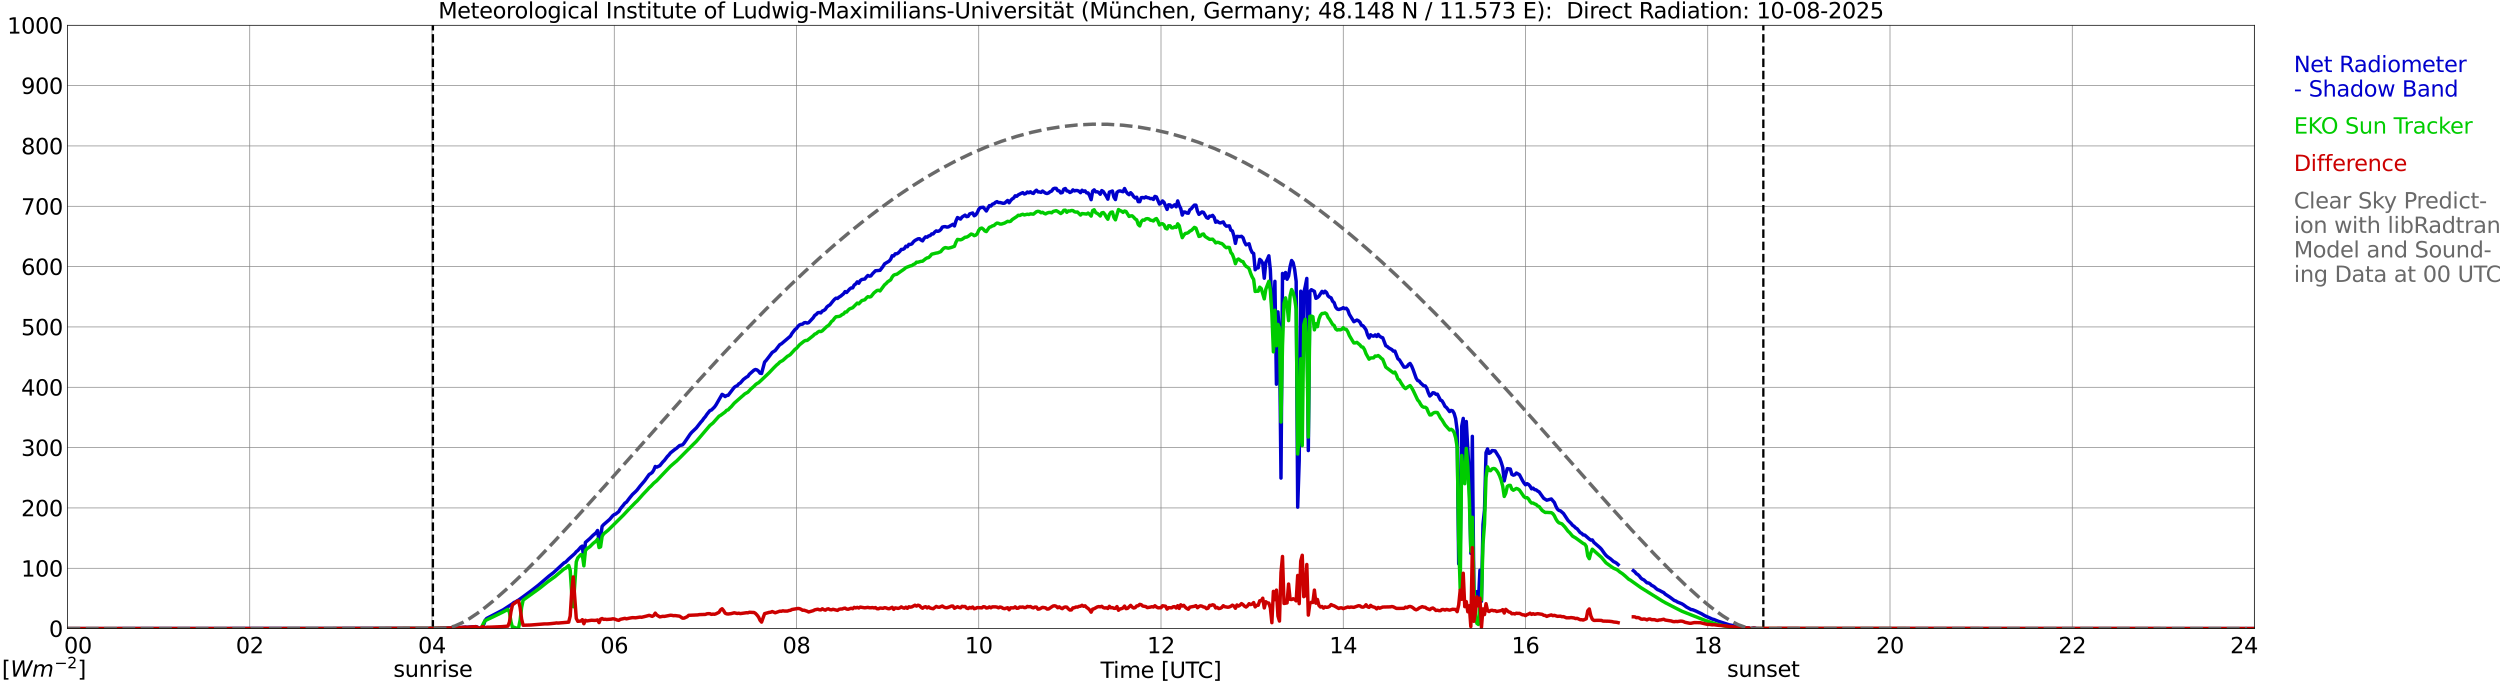 <?xml version="1.0" encoding="utf-8" standalone="no"?>
<!DOCTYPE svg PUBLIC "-//W3C//DTD SVG 1.1//EN"
  "http://www.w3.org/Graphics/SVG/1.1/DTD/svg11.dtd">
<svg xmlns:xlink="http://www.w3.org/1999/xlink" width="1085.4pt" height="296.64pt" viewBox="0 0 1085.4 296.64" xmlns="http://www.w3.org/2000/svg" version="1.1">
 <defs>
  <style type="text/css">*{stroke-linejoin: round; stroke-linecap: butt}</style>
 </defs>
 <g id="figure_1">
  <g id="patch_1">
   <path d="M 0 296.64 
L 1085.4 296.64 
L 1085.4 0 
L 0 0 
z
" style="fill: #ffffff"/>
  </g>
  <g id="axes_1">
   <g id="patch_2">
    <path d="M 29.306 272.909 
L 978.814 272.909 
L 978.814 10.976 
L 29.306 10.976 
z
" style="fill: #ffffff"/>
   </g>
   <g id="patch_3">
    <path d="M 978.814 272.909 
L 978.814 272.909 
L 978.814 10.976 
L 978.814 10.976 
z
" clip-path="url(#p5700735970)" style="fill: #d3d3d3; opacity: 0.25; stroke: #d3d3d3; stroke-linejoin: miter"/>
   </g>
   <g id="matplotlib.axis_1">
    <g id="xtick_1">
     <g id="line2d_1">
      <path d="M 29.306 272.909 
L 29.306 10.976 
" clip-path="url(#p5700735970)" style="fill: none; stroke: #808080; stroke-width: 0.3; stroke-linecap: square"/>
     </g>
     <g id="line2d_2"/>
     <g id="text_1">
      <!--    00 -->
      <g transform="translate(18.733 283.627) scale(0.095 -0.095)">
       <defs>
        <path id="DejaVuSans-20" transform="scale(0.016)"/>
        <path id="DejaVuSans-30" d="M 2034 4250 
Q 1547 4250 1301 3770 
Q 1056 3291 1056 2328 
Q 1056 1369 1301 889 
Q 1547 409 2034 409 
Q 2525 409 2770 889 
Q 3016 1369 3016 2328 
Q 3016 3291 2770 3770 
Q 2525 4250 2034 4250 
z
M 2034 4750 
Q 2819 4750 3233 4129 
Q 3647 3509 3647 2328 
Q 3647 1150 3233 529 
Q 2819 -91 2034 -91 
Q 1250 -91 836 529 
Q 422 1150 422 2328 
Q 422 3509 836 4129 
Q 1250 4750 2034 4750 
z
" transform="scale(0.016)"/>
       </defs>
       <use xlink:href="#DejaVuSans-20"/>
       <use xlink:href="#DejaVuSans-20" transform="translate(31.787 0)"/>
       <use xlink:href="#DejaVuSans-20" transform="translate(63.574 0)"/>
       <use xlink:href="#DejaVuSans-30" transform="translate(95.361 0)"/>
       <use xlink:href="#DejaVuSans-30" transform="translate(158.984 0)"/>
      </g>
     </g>
    </g>
    <g id="xtick_2">
     <g id="line2d_3">
      <path d="M 108.431 272.909 
L 108.431 10.976 
" clip-path="url(#p5700735970)" style="fill: none; stroke: #808080; stroke-width: 0.3; stroke-linecap: square"/>
     </g>
     <g id="line2d_4"/>
     <g id="text_2">
      <!-- 02 -->
      <g transform="translate(102.387 283.627) scale(0.095 -0.095)">
       <defs>
        <path id="DejaVuSans-32" d="M 1228 531 
L 3431 531 
L 3431 0 
L 469 0 
L 469 531 
Q 828 903 1448 1529 
Q 2069 2156 2228 2338 
Q 2531 2678 2651 2914 
Q 2772 3150 2772 3378 
Q 2772 3750 2511 3984 
Q 2250 4219 1831 4219 
Q 1534 4219 1204 4116 
Q 875 4013 500 3803 
L 500 4441 
Q 881 4594 1212 4672 
Q 1544 4750 1819 4750 
Q 2544 4750 2975 4387 
Q 3406 4025 3406 3419 
Q 3406 3131 3298 2873 
Q 3191 2616 2906 2266 
Q 2828 2175 2409 1742 
Q 1991 1309 1228 531 
z
" transform="scale(0.016)"/>
       </defs>
       <use xlink:href="#DejaVuSans-30"/>
       <use xlink:href="#DejaVuSans-32" transform="translate(63.623 0)"/>
      </g>
     </g>
    </g>
    <g id="xtick_3">
     <g id="line2d_5">
      <path d="M 187.557 272.909 
L 187.557 10.976 
" clip-path="url(#p5700735970)" style="fill: none; stroke: #808080; stroke-width: 0.3; stroke-linecap: square"/>
     </g>
     <g id="line2d_6"/>
     <g id="text_3">
      <!-- 04 -->
      <g transform="translate(181.513 283.627) scale(0.095 -0.095)">
       <defs>
        <path id="DejaVuSans-34" d="M 2419 4116 
L 825 1625 
L 2419 1625 
L 2419 4116 
z
M 2253 4666 
L 3047 4666 
L 3047 1625 
L 3713 1625 
L 3713 1100 
L 3047 1100 
L 3047 0 
L 2419 0 
L 2419 1100 
L 313 1100 
L 313 1709 
L 2253 4666 
z
" transform="scale(0.016)"/>
       </defs>
       <use xlink:href="#DejaVuSans-30"/>
       <use xlink:href="#DejaVuSans-34" transform="translate(63.623 0)"/>
      </g>
     </g>
    </g>
    <g id="xtick_4">
     <g id="line2d_7">
      <path d="M 266.683 272.909 
L 266.683 10.976 
" clip-path="url(#p5700735970)" style="fill: none; stroke: #808080; stroke-width: 0.3; stroke-linecap: square"/>
     </g>
     <g id="line2d_8"/>
     <g id="text_4">
      <!-- 06 -->
      <g transform="translate(260.638 283.627) scale(0.095 -0.095)">
       <defs>
        <path id="DejaVuSans-36" d="M 2113 2584 
Q 1688 2584 1439 2293 
Q 1191 2003 1191 1497 
Q 1191 994 1439 701 
Q 1688 409 2113 409 
Q 2538 409 2786 701 
Q 3034 994 3034 1497 
Q 3034 2003 2786 2293 
Q 2538 2584 2113 2584 
z
M 3366 4563 
L 3366 3988 
Q 3128 4100 2886 4159 
Q 2644 4219 2406 4219 
Q 1781 4219 1451 3797 
Q 1122 3375 1075 2522 
Q 1259 2794 1537 2939 
Q 1816 3084 2150 3084 
Q 2853 3084 3261 2657 
Q 3669 2231 3669 1497 
Q 3669 778 3244 343 
Q 2819 -91 2113 -91 
Q 1303 -91 875 529 
Q 447 1150 447 2328 
Q 447 3434 972 4092 
Q 1497 4750 2381 4750 
Q 2619 4750 2861 4703 
Q 3103 4656 3366 4563 
z
" transform="scale(0.016)"/>
       </defs>
       <use xlink:href="#DejaVuSans-30"/>
       <use xlink:href="#DejaVuSans-36" transform="translate(63.623 0)"/>
      </g>
     </g>
    </g>
    <g id="xtick_5">
     <g id="line2d_9">
      <path d="M 345.808 272.909 
L 345.808 10.976 
" clip-path="url(#p5700735970)" style="fill: none; stroke: #808080; stroke-width: 0.3; stroke-linecap: square"/>
     </g>
     <g id="line2d_10"/>
     <g id="text_5">
      <!-- 08 -->
      <g transform="translate(339.764 283.627) scale(0.095 -0.095)">
       <defs>
        <path id="DejaVuSans-38" d="M 2034 2216 
Q 1584 2216 1326 1975 
Q 1069 1734 1069 1313 
Q 1069 891 1326 650 
Q 1584 409 2034 409 
Q 2484 409 2743 651 
Q 3003 894 3003 1313 
Q 3003 1734 2745 1975 
Q 2488 2216 2034 2216 
z
M 1403 2484 
Q 997 2584 770 2862 
Q 544 3141 544 3541 
Q 544 4100 942 4425 
Q 1341 4750 2034 4750 
Q 2731 4750 3128 4425 
Q 3525 4100 3525 3541 
Q 3525 3141 3298 2862 
Q 3072 2584 2669 2484 
Q 3125 2378 3379 2068 
Q 3634 1759 3634 1313 
Q 3634 634 3220 271 
Q 2806 -91 2034 -91 
Q 1263 -91 848 271 
Q 434 634 434 1313 
Q 434 1759 690 2068 
Q 947 2378 1403 2484 
z
M 1172 3481 
Q 1172 3119 1398 2916 
Q 1625 2713 2034 2713 
Q 2441 2713 2670 2916 
Q 2900 3119 2900 3481 
Q 2900 3844 2670 4047 
Q 2441 4250 2034 4250 
Q 1625 4250 1398 4047 
Q 1172 3844 1172 3481 
z
" transform="scale(0.016)"/>
       </defs>
       <use xlink:href="#DejaVuSans-30"/>
       <use xlink:href="#DejaVuSans-38" transform="translate(63.623 0)"/>
      </g>
     </g>
    </g>
    <g id="xtick_6">
     <g id="line2d_11">
      <path d="M 424.934 272.909 
L 424.934 10.976 
" clip-path="url(#p5700735970)" style="fill: none; stroke: #808080; stroke-width: 0.3; stroke-linecap: square"/>
     </g>
     <g id="line2d_12"/>
     <g id="text_6">
      <!-- 10 -->
      <g transform="translate(418.89 283.627) scale(0.095 -0.095)">
       <defs>
        <path id="DejaVuSans-31" d="M 794 531 
L 1825 531 
L 1825 4091 
L 703 3866 
L 703 4441 
L 1819 4666 
L 2450 4666 
L 2450 531 
L 3481 531 
L 3481 0 
L 794 0 
L 794 531 
z
" transform="scale(0.016)"/>
       </defs>
       <use xlink:href="#DejaVuSans-31"/>
       <use xlink:href="#DejaVuSans-30" transform="translate(63.623 0)"/>
      </g>
     </g>
    </g>
    <g id="xtick_7">
     <g id="line2d_13">
      <path d="M 504.06 272.909 
L 504.06 10.976 
" clip-path="url(#p5700735970)" style="fill: none; stroke: #808080; stroke-width: 0.3; stroke-linecap: square"/>
     </g>
     <g id="line2d_14"/>
     <g id="text_7">
      <!-- 12 -->
      <g transform="translate(498.015 283.627) scale(0.095 -0.095)">
       <use xlink:href="#DejaVuSans-31"/>
       <use xlink:href="#DejaVuSans-32" transform="translate(63.623 0)"/>
      </g>
     </g>
    </g>
    <g id="xtick_8">
     <g id="line2d_15">
      <path d="M 583.185 272.909 
L 583.185 10.976 
" clip-path="url(#p5700735970)" style="fill: none; stroke: #808080; stroke-width: 0.3; stroke-linecap: square"/>
     </g>
     <g id="line2d_16"/>
     <g id="text_8">
      <!-- 14 -->
      <g transform="translate(577.141 283.627) scale(0.095 -0.095)">
       <use xlink:href="#DejaVuSans-31"/>
       <use xlink:href="#DejaVuSans-34" transform="translate(63.623 0)"/>
      </g>
     </g>
    </g>
    <g id="xtick_9">
     <g id="line2d_17">
      <path d="M 662.311 272.909 
L 662.311 10.976 
" clip-path="url(#p5700735970)" style="fill: none; stroke: #808080; stroke-width: 0.3; stroke-linecap: square"/>
     </g>
     <g id="line2d_18"/>
     <g id="text_9">
      <!-- 16 -->
      <g transform="translate(656.267 283.627) scale(0.095 -0.095)">
       <use xlink:href="#DejaVuSans-31"/>
       <use xlink:href="#DejaVuSans-36" transform="translate(63.623 0)"/>
      </g>
     </g>
    </g>
    <g id="xtick_10">
     <g id="line2d_19">
      <path d="M 741.437 272.909 
L 741.437 10.976 
" clip-path="url(#p5700735970)" style="fill: none; stroke: #808080; stroke-width: 0.3; stroke-linecap: square"/>
     </g>
     <g id="line2d_20"/>
     <g id="text_10">
      <!-- 18 -->
      <g transform="translate(735.392 283.627) scale(0.095 -0.095)">
       <use xlink:href="#DejaVuSans-31"/>
       <use xlink:href="#DejaVuSans-38" transform="translate(63.623 0)"/>
      </g>
     </g>
    </g>
    <g id="xtick_11">
     <g id="line2d_21">
      <path d="M 820.562 272.909 
L 820.562 10.976 
" clip-path="url(#p5700735970)" style="fill: none; stroke: #808080; stroke-width: 0.3; stroke-linecap: square"/>
     </g>
     <g id="line2d_22"/>
     <g id="text_11">
      <!-- 20 -->
      <g transform="translate(814.518 283.627) scale(0.095 -0.095)">
       <use xlink:href="#DejaVuSans-32"/>
       <use xlink:href="#DejaVuSans-30" transform="translate(63.623 0)"/>
      </g>
     </g>
    </g>
    <g id="xtick_12">
     <g id="line2d_23">
      <path d="M 899.688 272.909 
L 899.688 10.976 
" clip-path="url(#p5700735970)" style="fill: none; stroke: #808080; stroke-width: 0.3; stroke-linecap: square"/>
     </g>
     <g id="line2d_24"/>
     <g id="text_12">
      <!-- 22 -->
      <g transform="translate(893.644 283.627) scale(0.095 -0.095)">
       <use xlink:href="#DejaVuSans-32"/>
       <use xlink:href="#DejaVuSans-32" transform="translate(63.623 0)"/>
      </g>
     </g>
    </g>
    <g id="xtick_13">
     <g id="line2d_25">
      <path d="M 978.814 272.909 
L 978.814 10.976 
" clip-path="url(#p5700735970)" style="fill: none; stroke: #808080; stroke-width: 0.3; stroke-linecap: square"/>
     </g>
     <g id="line2d_26"/>
     <g id="text_13">
      <!-- 24    -->
      <g transform="translate(968.241 283.627) scale(0.095 -0.095)">
       <use xlink:href="#DejaVuSans-32"/>
       <use xlink:href="#DejaVuSans-34" transform="translate(63.623 0)"/>
       <use xlink:href="#DejaVuSans-20" transform="translate(127.246 0)"/>
       <use xlink:href="#DejaVuSans-20" transform="translate(159.033 0)"/>
       <use xlink:href="#DejaVuSans-20" transform="translate(190.82 0)"/>
      </g>
     </g>
    </g>
    <g id="text_14">
     <!-- Time [UTC] -->
     <g transform="translate(477.806 294.322) scale(0.095 -0.095)">
      <defs>
       <path id="DejaVuSans-54" d="M -19 4666 
L 3928 4666 
L 3928 4134 
L 2272 4134 
L 2272 0 
L 1638 0 
L 1638 4134 
L -19 4134 
L -19 4666 
z
" transform="scale(0.016)"/>
       <path id="DejaVuSans-69" d="M 603 3500 
L 1178 3500 
L 1178 0 
L 603 0 
L 603 3500 
z
M 603 4863 
L 1178 4863 
L 1178 4134 
L 603 4134 
L 603 4863 
z
" transform="scale(0.016)"/>
       <path id="DejaVuSans-6d" d="M 3328 2828 
Q 3544 3216 3844 3400 
Q 4144 3584 4550 3584 
Q 5097 3584 5394 3201 
Q 5691 2819 5691 2113 
L 5691 0 
L 5113 0 
L 5113 2094 
Q 5113 2597 4934 2840 
Q 4756 3084 4391 3084 
Q 3944 3084 3684 2787 
Q 3425 2491 3425 1978 
L 3425 0 
L 2847 0 
L 2847 2094 
Q 2847 2600 2669 2842 
Q 2491 3084 2119 3084 
Q 1678 3084 1418 2786 
Q 1159 2488 1159 1978 
L 1159 0 
L 581 0 
L 581 3500 
L 1159 3500 
L 1159 2956 
Q 1356 3278 1631 3431 
Q 1906 3584 2284 3584 
Q 2666 3584 2933 3390 
Q 3200 3197 3328 2828 
z
" transform="scale(0.016)"/>
       <path id="DejaVuSans-65" d="M 3597 1894 
L 3597 1613 
L 953 1613 
Q 991 1019 1311 708 
Q 1631 397 2203 397 
Q 2534 397 2845 478 
Q 3156 559 3463 722 
L 3463 178 
Q 3153 47 2828 -22 
Q 2503 -91 2169 -91 
Q 1331 -91 842 396 
Q 353 884 353 1716 
Q 353 2575 817 3079 
Q 1281 3584 2069 3584 
Q 2775 3584 3186 3129 
Q 3597 2675 3597 1894 
z
M 3022 2063 
Q 3016 2534 2758 2815 
Q 2500 3097 2075 3097 
Q 1594 3097 1305 2825 
Q 1016 2553 972 2059 
L 3022 2063 
z
" transform="scale(0.016)"/>
       <path id="DejaVuSans-5b" d="M 550 4863 
L 1875 4863 
L 1875 4416 
L 1125 4416 
L 1125 -397 
L 1875 -397 
L 1875 -844 
L 550 -844 
L 550 4863 
z
" transform="scale(0.016)"/>
       <path id="DejaVuSans-55" d="M 556 4666 
L 1191 4666 
L 1191 1831 
Q 1191 1081 1462 751 
Q 1734 422 2344 422 
Q 2950 422 3222 751 
Q 3494 1081 3494 1831 
L 3494 4666 
L 4128 4666 
L 4128 1753 
Q 4128 841 3676 375 
Q 3225 -91 2344 -91 
Q 1459 -91 1007 375 
Q 556 841 556 1753 
L 556 4666 
z
" transform="scale(0.016)"/>
       <path id="DejaVuSans-43" d="M 4122 4306 
L 4122 3641 
Q 3803 3938 3442 4084 
Q 3081 4231 2675 4231 
Q 1875 4231 1450 3742 
Q 1025 3253 1025 2328 
Q 1025 1406 1450 917 
Q 1875 428 2675 428 
Q 3081 428 3442 575 
Q 3803 722 4122 1019 
L 4122 359 
Q 3791 134 3420 21 
Q 3050 -91 2638 -91 
Q 1578 -91 968 557 
Q 359 1206 359 2328 
Q 359 3453 968 4101 
Q 1578 4750 2638 4750 
Q 3056 4750 3426 4639 
Q 3797 4528 4122 4306 
z
" transform="scale(0.016)"/>
       <path id="DejaVuSans-5d" d="M 1947 4863 
L 1947 -844 
L 622 -844 
L 622 -397 
L 1369 -397 
L 1369 4416 
L 622 4416 
L 622 4863 
L 1947 4863 
z
" transform="scale(0.016)"/>
      </defs>
      <use xlink:href="#DejaVuSans-54"/>
      <use xlink:href="#DejaVuSans-69" transform="translate(57.959 0)"/>
      <use xlink:href="#DejaVuSans-6d" transform="translate(85.742 0)"/>
      <use xlink:href="#DejaVuSans-65" transform="translate(183.154 0)"/>
      <use xlink:href="#DejaVuSans-20" transform="translate(244.678 0)"/>
      <use xlink:href="#DejaVuSans-5b" transform="translate(276.465 0)"/>
      <use xlink:href="#DejaVuSans-55" transform="translate(315.479 0)"/>
      <use xlink:href="#DejaVuSans-54" transform="translate(388.672 0)"/>
      <use xlink:href="#DejaVuSans-43" transform="translate(443.881 0)"/>
      <use xlink:href="#DejaVuSans-5d" transform="translate(513.705 0)"/>
     </g>
    </g>
   </g>
   <g id="matplotlib.axis_2">
    <g id="ytick_1">
     <g id="line2d_27">
      <path d="M 29.306 272.909 
L 978.814 272.909 
" clip-path="url(#p5700735970)" style="fill: none; stroke: #808080; stroke-width: 0.3; stroke-linecap: square"/>
     </g>
     <g id="line2d_28"/>
     <g id="text_15">
      <!-- 0 -->
      <g transform="translate(21.261 276.518) scale(0.095 -0.095)">
       <use xlink:href="#DejaVuSans-30"/>
      </g>
     </g>
    </g>
    <g id="ytick_2">
     <g id="line2d_29">
      <path d="M 29.306 246.715 
L 978.814 246.715 
" clip-path="url(#p5700735970)" style="fill: none; stroke: #808080; stroke-width: 0.3; stroke-linecap: square"/>
     </g>
     <g id="line2d_30"/>
     <g id="text_16">
      <!-- 100 -->
      <g transform="translate(9.173 250.325) scale(0.095 -0.095)">
       <use xlink:href="#DejaVuSans-31"/>
       <use xlink:href="#DejaVuSans-30" transform="translate(63.623 0)"/>
       <use xlink:href="#DejaVuSans-30" transform="translate(127.246 0)"/>
      </g>
     </g>
    </g>
    <g id="ytick_3">
     <g id="line2d_31">
      <path d="M 29.306 220.522 
L 978.814 220.522 
" clip-path="url(#p5700735970)" style="fill: none; stroke: #808080; stroke-width: 0.3; stroke-linecap: square"/>
     </g>
     <g id="line2d_32"/>
     <g id="text_17">
      <!-- 200 -->
      <g transform="translate(9.173 224.131) scale(0.095 -0.095)">
       <use xlink:href="#DejaVuSans-32"/>
       <use xlink:href="#DejaVuSans-30" transform="translate(63.623 0)"/>
       <use xlink:href="#DejaVuSans-30" transform="translate(127.246 0)"/>
      </g>
     </g>
    </g>
    <g id="ytick_4">
     <g id="line2d_33">
      <path d="M 29.306 194.329 
L 978.814 194.329 
" clip-path="url(#p5700735970)" style="fill: none; stroke: #808080; stroke-width: 0.3; stroke-linecap: square"/>
     </g>
     <g id="line2d_34"/>
     <g id="text_18">
      <!-- 300 -->
      <g transform="translate(9.173 197.938) scale(0.095 -0.095)">
       <defs>
        <path id="DejaVuSans-33" d="M 2597 2516 
Q 3050 2419 3304 2112 
Q 3559 1806 3559 1356 
Q 3559 666 3084 287 
Q 2609 -91 1734 -91 
Q 1441 -91 1130 -33 
Q 819 25 488 141 
L 488 750 
Q 750 597 1062 519 
Q 1375 441 1716 441 
Q 2309 441 2620 675 
Q 2931 909 2931 1356 
Q 2931 1769 2642 2001 
Q 2353 2234 1838 2234 
L 1294 2234 
L 1294 2753 
L 1863 2753 
Q 2328 2753 2575 2939 
Q 2822 3125 2822 3475 
Q 2822 3834 2567 4026 
Q 2313 4219 1838 4219 
Q 1578 4219 1281 4162 
Q 984 4106 628 3988 
L 628 4550 
Q 988 4650 1302 4700 
Q 1616 4750 1894 4750 
Q 2613 4750 3031 4423 
Q 3450 4097 3450 3541 
Q 3450 3153 3228 2886 
Q 3006 2619 2597 2516 
z
" transform="scale(0.016)"/>
       </defs>
       <use xlink:href="#DejaVuSans-33"/>
       <use xlink:href="#DejaVuSans-30" transform="translate(63.623 0)"/>
       <use xlink:href="#DejaVuSans-30" transform="translate(127.246 0)"/>
      </g>
     </g>
    </g>
    <g id="ytick_5">
     <g id="line2d_35">
      <path d="M 29.306 168.136 
L 978.814 168.136 
" clip-path="url(#p5700735970)" style="fill: none; stroke: #808080; stroke-width: 0.3; stroke-linecap: square"/>
     </g>
     <g id="line2d_36"/>
     <g id="text_19">
      <!-- 400 -->
      <g transform="translate(9.173 171.745) scale(0.095 -0.095)">
       <use xlink:href="#DejaVuSans-34"/>
       <use xlink:href="#DejaVuSans-30" transform="translate(63.623 0)"/>
       <use xlink:href="#DejaVuSans-30" transform="translate(127.246 0)"/>
      </g>
     </g>
    </g>
    <g id="ytick_6">
     <g id="line2d_37">
      <path d="M 29.306 141.942 
L 978.814 141.942 
" clip-path="url(#p5700735970)" style="fill: none; stroke: #808080; stroke-width: 0.3; stroke-linecap: square"/>
     </g>
     <g id="line2d_38"/>
     <g id="text_20">
      <!-- 500 -->
      <g transform="translate(9.173 145.551) scale(0.095 -0.095)">
       <defs>
        <path id="DejaVuSans-35" d="M 691 4666 
L 3169 4666 
L 3169 4134 
L 1269 4134 
L 1269 2991 
Q 1406 3038 1543 3061 
Q 1681 3084 1819 3084 
Q 2600 3084 3056 2656 
Q 3513 2228 3513 1497 
Q 3513 744 3044 326 
Q 2575 -91 1722 -91 
Q 1428 -91 1123 -41 
Q 819 9 494 109 
L 494 744 
Q 775 591 1075 516 
Q 1375 441 1709 441 
Q 2250 441 2565 725 
Q 2881 1009 2881 1497 
Q 2881 1984 2565 2268 
Q 2250 2553 1709 2553 
Q 1456 2553 1204 2497 
Q 953 2441 691 2322 
L 691 4666 
z
" transform="scale(0.016)"/>
       </defs>
       <use xlink:href="#DejaVuSans-35"/>
       <use xlink:href="#DejaVuSans-30" transform="translate(63.623 0)"/>
       <use xlink:href="#DejaVuSans-30" transform="translate(127.246 0)"/>
      </g>
     </g>
    </g>
    <g id="ytick_7">
     <g id="line2d_39">
      <path d="M 29.306 115.749 
L 978.814 115.749 
" clip-path="url(#p5700735970)" style="fill: none; stroke: #808080; stroke-width: 0.3; stroke-linecap: square"/>
     </g>
     <g id="line2d_40"/>
     <g id="text_21">
      <!-- 600 -->
      <g transform="translate(9.173 119.358) scale(0.095 -0.095)">
       <use xlink:href="#DejaVuSans-36"/>
       <use xlink:href="#DejaVuSans-30" transform="translate(63.623 0)"/>
       <use xlink:href="#DejaVuSans-30" transform="translate(127.246 0)"/>
      </g>
     </g>
    </g>
    <g id="ytick_8">
     <g id="line2d_41">
      <path d="M 29.306 89.556 
L 978.814 89.556 
" clip-path="url(#p5700735970)" style="fill: none; stroke: #808080; stroke-width: 0.3; stroke-linecap: square"/>
     </g>
     <g id="line2d_42"/>
     <g id="text_22">
      <!-- 700 -->
      <g transform="translate(9.173 93.165) scale(0.095 -0.095)">
       <defs>
        <path id="DejaVuSans-37" d="M 525 4666 
L 3525 4666 
L 3525 4397 
L 1831 0 
L 1172 0 
L 2766 4134 
L 525 4134 
L 525 4666 
z
" transform="scale(0.016)"/>
       </defs>
       <use xlink:href="#DejaVuSans-37"/>
       <use xlink:href="#DejaVuSans-30" transform="translate(63.623 0)"/>
       <use xlink:href="#DejaVuSans-30" transform="translate(127.246 0)"/>
      </g>
     </g>
    </g>
    <g id="ytick_9">
     <g id="line2d_43">
      <path d="M 29.306 63.362 
L 978.814 63.362 
" clip-path="url(#p5700735970)" style="fill: none; stroke: #808080; stroke-width: 0.3; stroke-linecap: square"/>
     </g>
     <g id="line2d_44"/>
     <g id="text_23">
      <!-- 800 -->
      <g transform="translate(9.173 66.972) scale(0.095 -0.095)">
       <use xlink:href="#DejaVuSans-38"/>
       <use xlink:href="#DejaVuSans-30" transform="translate(63.623 0)"/>
       <use xlink:href="#DejaVuSans-30" transform="translate(127.246 0)"/>
      </g>
     </g>
    </g>
    <g id="ytick_10">
     <g id="line2d_45">
      <path d="M 29.306 37.169 
L 978.814 37.169 
" clip-path="url(#p5700735970)" style="fill: none; stroke: #808080; stroke-width: 0.3; stroke-linecap: square"/>
     </g>
     <g id="line2d_46"/>
     <g id="text_24">
      <!-- 900 -->
      <g transform="translate(9.173 40.778) scale(0.095 -0.095)">
       <defs>
        <path id="DejaVuSans-39" d="M 703 97 
L 703 672 
Q 941 559 1184 500 
Q 1428 441 1663 441 
Q 2288 441 2617 861 
Q 2947 1281 2994 2138 
Q 2813 1869 2534 1725 
Q 2256 1581 1919 1581 
Q 1219 1581 811 2004 
Q 403 2428 403 3163 
Q 403 3881 828 4315 
Q 1253 4750 1959 4750 
Q 2769 4750 3195 4129 
Q 3622 3509 3622 2328 
Q 3622 1225 3098 567 
Q 2575 -91 1691 -91 
Q 1453 -91 1209 -44 
Q 966 3 703 97 
z
M 1959 2075 
Q 2384 2075 2632 2365 
Q 2881 2656 2881 3163 
Q 2881 3666 2632 3958 
Q 2384 4250 1959 4250 
Q 1534 4250 1286 3958 
Q 1038 3666 1038 3163 
Q 1038 2656 1286 2365 
Q 1534 2075 1959 2075 
z
" transform="scale(0.016)"/>
       </defs>
       <use xlink:href="#DejaVuSans-39"/>
       <use xlink:href="#DejaVuSans-30" transform="translate(63.623 0)"/>
       <use xlink:href="#DejaVuSans-30" transform="translate(127.246 0)"/>
      </g>
     </g>
    </g>
    <g id="ytick_11">
     <g id="line2d_47">
      <path d="M 29.306 10.976 
L 978.814 10.976 
" clip-path="url(#p5700735970)" style="fill: none; stroke: #808080; stroke-width: 0.3; stroke-linecap: square"/>
     </g>
     <g id="line2d_48"/>
     <g id="text_25">
      <!-- 1000 -->
      <g transform="translate(3.128 14.585) scale(0.095 -0.095)">
       <use xlink:href="#DejaVuSans-31"/>
       <use xlink:href="#DejaVuSans-30" transform="translate(63.623 0)"/>
       <use xlink:href="#DejaVuSans-30" transform="translate(127.246 0)"/>
       <use xlink:href="#DejaVuSans-30" transform="translate(190.869 0)"/>
      </g>
     </g>
    </g>
   </g>
   <g id="line2d_49">
    <path d="M 187.953 272.909 
L 187.953 10.976 
" clip-path="url(#p5700735970)" style="fill: none; stroke-dasharray: 3.7,1.6; stroke-dashoffset: 0; stroke: #000000"/>
   </g>
   <g id="line2d_50">
    <path d="M 765.57 272.909 
L 765.57 10.976 
" clip-path="url(#p5700735970)" style="fill: none; stroke-dasharray: 3.7,1.6; stroke-dashoffset: 0; stroke: #000000"/>
   </g>
   <g id="line2d_51">
    <path d="M 29.306 272.909 
L 186.238 272.815 
L 186.898 272.754 
L 187.557 272.843 
L 192.832 272.707 
L 198.107 272.56 
L 198.767 272.477 
L 200.085 272.445 
L 202.063 272.27 
L 202.723 272.359 
L 204.701 272.186 
L 206.679 272.05 
L 208.657 272.925 
L 209.317 272.741 
L 209.976 271.251 
L 210.635 269.315 
L 211.295 268.506 
L 218.548 264.716 
L 222.504 262.109 
L 223.164 261.559 
L 223.823 261.295 
L 225.142 260.514 
L 227.12 259.094 
L 230.417 256.658 
L 232.395 255.126 
L 233.714 254.092 
L 238.329 250.126 
L 240.308 248.604 
L 244.923 244.345 
L 245.583 244.062 
L 246.901 242.703 
L 249.539 240.34 
L 250.198 239.52 
L 250.858 239.015 
L 252.176 237.503 
L 252.836 237.089 
L 253.495 243.551 
L 254.155 235.505 
L 256.133 233.773 
L 257.451 232.435 
L 258.77 231.337 
L 259.43 230.318 
L 260.089 235.13 
L 260.748 233.305 
L 261.408 228.511 
L 262.067 227.772 
L 264.705 225.481 
L 266.023 223.919 
L 266.683 223.403 
L 267.342 223.147 
L 268.661 222.094 
L 269.32 220.931 
L 270.639 219.328 
L 271.298 218.448 
L 271.958 218.034 
L 273.277 216.289 
L 274.595 214.671 
L 275.914 213.453 
L 276.573 212.772 
L 277.892 211.061 
L 279.87 208.751 
L 281.849 205.985 
L 282.508 205.61 
L 283.167 205.102 
L 283.827 204.099 
L 284.486 202.52 
L 285.145 202.813 
L 286.464 202.174 
L 287.783 200.542 
L 288.442 199.895 
L 289.761 198.161 
L 290.42 197.503 
L 291.08 196.642 
L 293.058 195.068 
L 293.717 194.625 
L 295.036 193.449 
L 296.355 193.116 
L 297.014 192.359 
L 299.652 188.49 
L 300.311 187.705 
L 302.289 185.819 
L 304.267 183.296 
L 304.927 182.576 
L 305.586 181.625 
L 306.246 180.884 
L 306.905 179.881 
L 308.224 178.249 
L 308.883 178.018 
L 310.202 176.709 
L 310.861 175.787 
L 313.499 171.219 
L 314.158 171.583 
L 314.818 172.169 
L 315.477 171.716 
L 316.136 171.625 
L 318.774 168.185 
L 319.433 167.711 
L 320.093 167.468 
L 320.752 166.648 
L 321.411 166.299 
L 322.73 164.762 
L 324.049 163.759 
L 324.708 163.413 
L 325.368 162.459 
L 327.346 160.718 
L 328.005 160.422 
L 328.665 160.61 
L 329.324 161.142 
L 329.983 162.014 
L 330.643 162.143 
L 331.961 157.205 
L 332.621 156.487 
L 333.94 154.787 
L 335.258 153.025 
L 336.577 152.184 
L 338.555 149.633 
L 339.215 149.297 
L 343.171 145.934 
L 343.83 144.776 
L 345.149 143.074 
L 345.808 142.587 
L 346.468 141.667 
L 347.127 141.049 
L 347.787 140.803 
L 348.446 140.735 
L 349.105 140.135 
L 349.765 140.033 
L 350.424 140.268 
L 351.083 140.083 
L 353.062 137.956 
L 353.721 136.921 
L 354.38 136.507 
L 355.04 135.776 
L 355.699 135.664 
L 356.359 135.855 
L 357.018 135.035 
L 357.677 134.781 
L 358.337 134.286 
L 358.996 133.272 
L 359.655 132.746 
L 360.315 132.369 
L 361.634 130.729 
L 362.293 129.972 
L 362.952 129.453 
L 363.612 129.574 
L 364.271 129.005 
L 364.93 128.623 
L 366.249 127.525 
L 366.909 126.593 
L 367.568 126.978 
L 368.887 125.48 
L 369.546 125.003 
L 370.206 124.972 
L 370.865 123.738 
L 371.524 123.28 
L 372.184 122.376 
L 372.843 122.973 
L 373.502 121.828 
L 374.162 121.344 
L 375.481 121.129 
L 376.14 120.259 
L 376.799 119.599 
L 377.459 119.903 
L 378.118 119.772 
L 378.777 118.892 
L 380.096 117.551 
L 382.074 117.37 
L 383.393 115.639 
L 384.053 114.547 
L 386.031 113.371 
L 386.69 112.572 
L 387.349 111.032 
L 388.009 111.126 
L 388.668 110.201 
L 389.328 110.201 
L 389.987 109.808 
L 390.646 109.159 
L 391.306 108.289 
L 391.965 108.268 
L 392.624 107.912 
L 393.284 106.89 
L 393.943 107.121 
L 394.603 106.089 
L 395.262 106.128 
L 395.921 105.866 
L 396.581 104.983 
L 397.24 104.407 
L 398.559 103.695 
L 399.218 103.635 
L 399.878 104.213 
L 400.537 104.577 
L 401.196 103.535 
L 401.856 102.833 
L 402.515 102.988 
L 403.175 102.419 
L 403.834 102.299 
L 404.493 101.557 
L 405.153 101.557 
L 405.812 100.769 
L 406.471 100.25 
L 407.131 100.442 
L 407.79 100.24 
L 408.45 99.674 
L 409.109 98.621 
L 409.768 98.427 
L 410.428 98.396 
L 411.087 98.6 
L 411.746 98.519 
L 413.725 97.395 
L 414.384 98.095 
L 415.043 95.926 
L 415.703 94.449 
L 417.022 95.116 
L 417.681 94.234 
L 419 93.406 
L 419.659 94.053 
L 420.318 93.922 
L 420.978 92.869 
L 422.297 92.46 
L 422.956 93.676 
L 423.615 93.293 
L 424.275 92.332 
L 424.934 90.871 
L 425.593 90.142 
L 426.912 89.99 
L 428.231 91.599 
L 429.55 89.27 
L 430.209 89.453 
L 430.869 88.623 
L 431.528 88.461 
L 432.187 87.861 
L 432.847 87.539 
L 433.506 87.942 
L 434.165 87.921 
L 435.484 88.264 
L 436.144 88.204 
L 437.462 87.038 
L 438.122 88.034 
L 438.781 87.052 
L 439.44 86.384 
L 440.1 85.957 
L 440.759 85.014 
L 441.419 85.218 
L 442.078 84.6 
L 443.397 83.932 
L 444.056 83.636 
L 444.716 84.225 
L 445.375 84.01 
L 446.034 83.364 
L 446.694 83.678 
L 447.353 83.272 
L 448.012 83.777 
L 448.672 83.982 
L 449.331 83.099 
L 449.991 82.583 
L 450.65 83.311 
L 451.309 83.332 
L 451.969 83.526 
L 452.628 82.947 
L 453.947 83.859 
L 454.606 84.018 
L 455.266 83.756 
L 455.925 83.219 
L 456.584 82.968 
L 457.244 81.994 
L 457.903 81.742 
L 458.563 81.792 
L 459.222 82.756 
L 459.881 82.874 
L 460.541 83.764 
L 461.2 83.584 
L 461.859 82.132 
L 462.519 81.85 
L 463.178 82.882 
L 463.838 83.005 
L 464.497 83.573 
L 465.156 83.277 
L 465.816 82.436 
L 466.475 82.892 
L 467.134 82.698 
L 467.794 82.737 
L 468.453 83.033 
L 469.113 83.649 
L 469.772 82.596 
L 470.431 83.102 
L 471.091 82.879 
L 471.75 83.741 
L 472.409 83.762 
L 473.069 84.956 
L 473.728 86.69 
L 474.388 82.973 
L 475.047 82.436 
L 475.706 83.295 
L 476.366 83.256 
L 477.025 83.557 
L 477.685 84.338 
L 478.344 82.748 
L 479.003 83.164 
L 480.322 85.221 
L 480.981 86.465 
L 481.641 83.426 
L 482.96 82.926 
L 483.619 85.614 
L 484.278 86.635 
L 484.938 83.534 
L 485.597 83.02 
L 486.256 82.879 
L 487.575 83.246 
L 488.235 81.857 
L 488.894 83.183 
L 489.553 84.045 
L 490.213 84.519 
L 490.872 83.667 
L 491.532 84.356 
L 492.191 85.37 
L 492.85 85.957 
L 493.51 85.619 
L 494.169 87.544 
L 494.828 87.565 
L 495.488 85.828 
L 496.147 85.739 
L 496.807 85.951 
L 497.466 85.475 
L 498.125 85.831 
L 498.785 85.894 
L 499.444 86.268 
L 500.103 86.166 
L 500.763 86.583 
L 501.422 85.276 
L 502.082 85.519 
L 503.4 88.589 
L 504.06 88.123 
L 504.719 87.24 
L 505.379 87.866 
L 506.697 90.923 
L 507.357 88.898 
L 508.016 88.979 
L 508.675 89.899 
L 509.994 88.919 
L 510.654 89.778 
L 511.313 87.227 
L 511.972 89.241 
L 512.632 90.517 
L 513.291 93.372 
L 513.95 92.034 
L 514.61 92.083 
L 515.269 92.5 
L 515.929 92.576 
L 516.588 91.038 
L 517.247 90.603 
L 517.907 89.723 
L 518.566 89.047 
L 519.226 89.071 
L 519.885 91.675 
L 520.544 93.066 
L 521.863 92.013 
L 522.522 92.209 
L 523.841 94.456 
L 524.501 94.763 
L 525.16 93.838 
L 525.819 93.888 
L 526.479 93.503 
L 527.138 94.396 
L 527.797 96.492 
L 528.457 96.012 
L 529.116 96.57 
L 529.776 96.801 
L 531.094 96.348 
L 531.754 97.563 
L 532.413 98.192 
L 533.732 98.066 
L 534.391 99.918 
L 535.051 100.266 
L 535.71 102.393 
L 536.369 105.662 
L 537.029 102.629 
L 538.348 102.731 
L 539.007 102.589 
L 539.666 103.197 
L 540.326 105.091 
L 540.985 106.296 
L 542.304 105.837 
L 542.963 108.195 
L 543.623 109.62 
L 544.282 110.044 
L 544.941 117.111 
L 545.601 116.323 
L 546.26 116.299 
L 546.919 112.603 
L 547.579 113.164 
L 548.238 114.334 
L 548.898 120.791 
L 549.557 113.915 
L 550.216 112.621 
L 550.876 111.063 
L 551.535 117.195 
L 552.195 133.38 
L 552.854 136.601 
L 553.513 122.14 
L 554.173 166.81 
L 554.832 135.404 
L 555.491 145.709 
L 556.151 207.564 
L 556.81 118.717 
L 557.47 120.812 
L 558.129 118.308 
L 558.788 121.244 
L 559.448 119.864 
L 560.107 115.733 
L 560.766 113.109 
L 561.426 114.044 
L 562.085 116.99 
L 562.745 122.203 
L 563.404 220.187 
L 564.063 200.034 
L 564.723 126.423 
L 565.382 161.611 
L 566.042 127.18 
L 566.701 124.309 
L 567.36 120.883 
L 568.02 195.618 
L 568.679 126.564 
L 569.338 125.781 
L 570.657 126.499 
L 571.317 129.524 
L 571.976 129.183 
L 572.635 128.563 
L 573.954 126.509 
L 574.613 127.18 
L 575.273 126.431 
L 575.932 127.017 
L 576.592 128.484 
L 577.251 129.003 
L 577.91 129.317 
L 578.57 130.794 
L 579.229 131.405 
L 579.889 133.319 
L 580.548 134.15 
L 581.207 134.385 
L 582.526 133.974 
L 583.185 133.589 
L 583.845 134.003 
L 584.504 133.83 
L 585.164 134.64 
L 585.823 136.465 
L 587.801 139.674 
L 589.12 138.951 
L 589.779 139.268 
L 590.439 139.904 
L 591.098 141.217 
L 591.757 141.439 
L 592.417 142.225 
L 593.076 143.231 
L 593.736 145.379 
L 594.395 146.728 
L 595.054 145.34 
L 595.714 145.845 
L 596.373 145.947 
L 597.032 145.413 
L 597.692 146.091 
L 598.351 145.19 
L 599.011 146.013 
L 599.67 146.416 
L 600.329 146.66 
L 601.648 150.115 
L 602.307 150.45 
L 602.967 151.044 
L 604.286 151.775 
L 604.945 152.454 
L 605.604 152.422 
L 606.923 155.785 
L 607.582 156.241 
L 608.901 158.376 
L 609.561 159.4 
L 610.22 159.411 
L 610.879 159.141 
L 611.539 158.271 
L 612.198 157.794 
L 612.858 158.879 
L 613.517 160.479 
L 614.836 164.196 
L 615.495 165.223 
L 616.154 165.435 
L 616.814 166.297 
L 618.133 167.504 
L 618.792 167.546 
L 619.451 168.549 
L 620.111 170.472 
L 620.77 171.923 
L 621.429 171.357 
L 622.089 170.509 
L 622.748 170.611 
L 623.408 171.179 
L 624.067 171.14 
L 625.386 173.704 
L 626.045 173.987 
L 626.705 175.092 
L 627.364 176.428 
L 628.023 176.955 
L 629.342 178.694 
L 630.001 178.189 
L 630.661 178.369 
L 631.32 179.469 
L 631.98 181.753 
L 632.639 186.743 
L 633.298 244.801 
L 633.958 239.169 
L 634.617 185.051 
L 635.276 181.659 
L 635.936 200.476 
L 636.595 183 
L 637.914 206.642 
L 638.573 240.251 
L 639.233 189.444 
L 639.892 257.028 
L 640.552 260.519 
L 641.211 256.863 
L 641.87 261.253 
L 642.53 247.564 
L 643.189 261.048 
L 643.848 227.715 
L 644.508 221.494 
L 645.167 196.529 
L 645.827 194.902 
L 646.486 196.841 
L 647.145 196.49 
L 647.805 195.61 
L 649.123 195.769 
L 651.102 198.926 
L 651.761 200.728 
L 652.42 202.907 
L 653.08 208.782 
L 653.739 205.794 
L 654.399 203.465 
L 655.717 203.646 
L 656.377 205.935 
L 657.036 206.299 
L 657.695 206.103 
L 658.355 205.369 
L 659.674 206.1 
L 660.992 208.612 
L 661.652 209.686 
L 662.311 210.477 
L 662.97 209.985 
L 663.63 210.338 
L 664.289 211.066 
L 664.949 212.232 
L 665.608 211.926 
L 666.267 212.583 
L 666.927 212.683 
L 667.586 213.206 
L 668.246 213.568 
L 669.564 215.449 
L 670.224 216.352 
L 671.542 217.167 
L 673.521 216.632 
L 674.839 218.167 
L 675.499 219.778 
L 676.158 221.015 
L 676.817 221.604 
L 677.477 221.787 
L 678.796 222.932 
L 680.774 225.947 
L 682.092 227.243 
L 682.752 228.066 
L 683.411 228.501 
L 684.071 229.203 
L 684.73 229.577 
L 686.049 231.23 
L 686.708 231.573 
L 687.368 232.254 
L 688.027 232.293 
L 690.005 234.041 
L 690.664 234.483 
L 691.324 234.415 
L 691.983 235.46 
L 694.621 237.75 
L 695.28 238.441 
L 696.599 240.316 
L 697.258 241.118 
L 697.918 241.707 
L 699.236 242.64 
L 700.555 243.834 
L 701.215 244.12 
L 701.874 244.536 
L 702.533 245.133 
M 709.127 247.753 
L 709.786 248.271 
L 710.446 249.089 
L 711.105 249.466 
L 711.765 250.115 
L 712.424 250.998 
L 713.083 251.485 
L 713.743 251.789 
L 715.062 253.046 
L 715.721 253.099 
L 716.38 253.473 
L 717.04 254.133 
L 717.699 254.44 
L 718.358 254.883 
L 719.018 255.532 
L 719.677 256.011 
L 720.337 256.255 
L 721.655 256.975 
L 722.315 257.282 
L 722.974 257.95 
L 724.952 259.228 
L 726.93 260.711 
L 727.59 260.925 
L 728.249 261.352 
L 730.227 262.156 
L 730.887 262.562 
L 732.205 263.545 
L 734.184 264.632 
L 734.843 264.713 
L 736.162 265.242 
L 738.799 266.491 
L 740.118 267.296 
L 742.756 268.477 
L 743.415 268.791 
L 744.074 268.933 
L 746.052 269.747 
L 750.668 271.246 
L 751.987 271.513 
L 754.624 272.225 
L 755.943 272.34 
L 757.262 272.456 
L 757.921 272.589 
L 759.24 272.613 
L 759.899 272.906 
L 760.559 272.867 
L 761.218 272.694 
L 761.878 272.728 
L 762.537 272.88 
L 768.471 273.087 
L 770.449 273.058 
L 771.109 273.11 
L 771.768 272.909 
L 978.154 272.909 
L 978.154 272.909 
" clip-path="url(#p5700735970)" style="fill: none; stroke: #0000cc; stroke-width: 1.5; stroke-linecap: square"/>
   </g>
   <g id="line2d_52">
    <path d="M 28.646 272.937 
L 152.61 272.92 
L 208.657 272.784 
L 209.317 271.891 
L 209.976 270.48 
L 210.635 269.434 
L 214.592 267.561 
L 218.548 265.625 
L 220.526 264.549 
L 221.186 265.856 
L 221.845 269.955 
L 222.504 272.407 
L 223.164 272.298 
L 223.823 272.601 
L 224.482 272.721 
L 225.142 272.56 
L 225.801 269.316 
L 226.461 263.74 
L 227.12 260.546 
L 234.373 255.336 
L 237.67 252.702 
L 240.967 250.33 
L 244.923 246.982 
L 245.583 246.691 
L 246.901 245.494 
L 247.561 247.562 
L 248.22 257.84 
L 248.88 263.409 
L 250.198 243.921 
L 250.858 242.172 
L 252.176 240.789 
L 252.836 240.956 
L 253.495 245.666 
L 254.155 239.11 
L 254.814 238.254 
L 256.133 237.323 
L 257.451 235.98 
L 258.77 234.925 
L 259.43 234.065 
L 260.089 237.726 
L 260.748 237.411 
L 261.408 232.881 
L 262.067 231.78 
L 264.045 230.178 
L 270.639 223.643 
L 273.277 220.821 
L 275.914 218.136 
L 276.573 217.554 
L 279.211 214.582 
L 281.189 212.509 
L 281.849 211.747 
L 282.508 211.179 
L 283.827 209.781 
L 285.145 208.693 
L 287.124 206.577 
L 291.08 202.437 
L 293.058 200.726 
L 293.717 200.205 
L 300.971 192.934 
L 302.289 191.67 
L 308.224 184.708 
L 309.543 183.646 
L 312.18 180.691 
L 312.839 180.332 
L 314.818 178.863 
L 315.477 178.118 
L 316.136 177.961 
L 316.796 177.186 
L 317.455 176.598 
L 318.774 175.051 
L 323.39 170.994 
L 324.708 170.266 
L 326.027 168.865 
L 327.346 167.713 
L 328.005 167.013 
L 328.665 166.504 
L 329.324 166.177 
L 330.643 164.96 
L 333.94 161.826 
L 335.918 159.728 
L 337.236 158.419 
L 337.896 157.909 
L 338.555 157.195 
L 339.874 156.475 
L 341.852 154.692 
L 342.512 154.362 
L 343.171 153.872 
L 344.49 152.407 
L 345.149 151.677 
L 345.808 151.21 
L 347.127 149.702 
L 349.105 148.124 
L 349.765 147.813 
L 350.424 147.81 
L 353.062 145.732 
L 353.721 145.051 
L 354.38 144.832 
L 355.04 144.204 
L 355.699 143.844 
L 356.359 143.974 
L 357.018 143.628 
L 358.996 141.718 
L 359.655 141.334 
L 360.315 140.601 
L 360.974 139.618 
L 361.634 139.116 
L 362.293 138.215 
L 362.952 137.531 
L 364.271 137.377 
L 364.93 137.123 
L 365.59 136.567 
L 366.249 136.295 
L 366.909 135.47 
L 367.568 135.457 
L 368.227 134.646 
L 368.887 134.091 
L 370.206 133.599 
L 372.184 131.584 
L 372.843 131.911 
L 374.162 130.515 
L 375.481 130.145 
L 376.14 129.354 
L 376.799 128.808 
L 377.459 128.953 
L 378.118 128.81 
L 379.437 127.17 
L 380.756 126.126 
L 381.415 126.02 
L 382.074 126.312 
L 384.053 123.637 
L 384.712 123.11 
L 385.371 122.37 
L 386.69 121.504 
L 387.349 120.265 
L 388.009 119.473 
L 388.668 119.191 
L 389.328 119.098 
L 390.646 118.148 
L 392.624 116.769 
L 393.284 116.186 
L 395.262 115.426 
L 395.921 115.302 
L 396.581 114.787 
L 397.24 114.556 
L 397.899 113.819 
L 398.559 113.844 
L 399.878 113.461 
L 400.537 113.413 
L 401.856 112.349 
L 402.515 111.963 
L 403.175 111.846 
L 403.834 111.21 
L 404.493 110.366 
L 406.471 109.87 
L 407.131 109.775 
L 408.45 109.254 
L 409.109 108.42 
L 409.768 107.777 
L 410.428 107.483 
L 411.746 107.755 
L 413.065 107.417 
L 414.384 106.925 
L 415.043 105.154 
L 415.703 103.947 
L 417.022 104.123 
L 417.681 103.901 
L 419 103.007 
L 419.659 102.951 
L 420.318 102.628 
L 421.637 101.61 
L 422.297 101.816 
L 422.956 102.312 
L 423.615 102.091 
L 424.275 101.466 
L 424.934 99.973 
L 425.593 99.202 
L 426.253 99.024 
L 426.912 99.489 
L 427.572 100.268 
L 428.231 100.537 
L 429.55 98.672 
L 430.209 98.481 
L 430.869 98.059 
L 431.528 97.929 
L 432.187 97.298 
L 432.847 96.861 
L 433.506 96.952 
L 434.165 97.288 
L 434.825 97.272 
L 436.144 96.854 
L 437.462 96.096 
L 438.122 96.214 
L 438.781 96.077 
L 439.44 95.34 
L 441.419 94.038 
L 442.078 93.46 
L 442.737 93.574 
L 443.397 93.224 
L 444.056 93.02 
L 444.716 93.33 
L 446.034 92.993 
L 446.694 93.139 
L 447.353 92.854 
L 448.672 92.98 
L 449.991 91.912 
L 450.65 91.741 
L 451.309 91.863 
L 451.969 92.366 
L 452.628 92.173 
L 453.287 92.602 
L 453.947 92.867 
L 454.606 92.486 
L 455.266 92.275 
L 455.925 92.227 
L 456.584 92.386 
L 457.244 91.811 
L 458.563 91.471 
L 459.222 91.801 
L 460.541 92.705 
L 461.2 92.24 
L 461.859 91.309 
L 462.519 91.243 
L 463.178 92.184 
L 463.838 91.575 
L 464.497 91.627 
L 465.156 91.389 
L 465.816 91.432 
L 466.475 91.94 
L 467.134 92.084 
L 467.794 92.047 
L 469.113 93.361 
L 469.772 92.716 
L 471.75 92.94 
L 472.409 92.51 
L 473.069 93.067 
L 473.728 93.818 
L 474.388 91.421 
L 475.047 91.076 
L 475.706 92.319 
L 476.366 92.647 
L 477.025 93.11 
L 477.685 93.781 
L 478.344 92.421 
L 479.003 92.275 
L 479.663 93.034 
L 480.322 94.274 
L 480.981 95.185 
L 481.641 93.104 
L 482.3 92.186 
L 482.96 92.034 
L 483.619 94.408 
L 484.278 95.442 
L 485.597 90.982 
L 486.256 91.423 
L 486.916 91.668 
L 487.575 92.209 
L 488.235 91.616 
L 488.894 91.84 
L 490.213 93.971 
L 490.872 93.748 
L 491.532 93.711 
L 492.191 94.305 
L 492.85 95.055 
L 493.51 95.449 
L 494.169 97.457 
L 494.828 98.081 
L 495.488 96.193 
L 496.147 95.524 
L 496.807 95.616 
L 497.466 95.033 
L 498.125 94.927 
L 498.785 95.057 
L 499.444 95.597 
L 500.103 95.674 
L 500.763 95.942 
L 501.422 95.195 
L 502.082 94.894 
L 502.741 95.976 
L 503.4 97.669 
L 504.06 97.18 
L 504.719 97.144 
L 505.379 97.632 
L 506.038 99.108 
L 506.697 99.394 
L 507.357 97.994 
L 508.016 98.043 
L 508.675 98.91 
L 509.335 98.927 
L 509.994 98.443 
L 510.654 98.718 
L 511.313 97.168 
L 511.972 98.002 
L 512.632 100.847 
L 513.291 103.177 
L 513.95 102.108 
L 514.61 101.359 
L 515.269 101.253 
L 515.929 100.974 
L 516.588 100.347 
L 517.247 100.045 
L 518.566 98.726 
L 519.226 99.041 
L 520.544 102.659 
L 521.204 102.464 
L 521.863 101.734 
L 522.522 101.591 
L 523.182 102.654 
L 525.16 103.915 
L 526.479 103.847 
L 527.138 104.543 
L 527.797 105.452 
L 528.457 105.196 
L 529.116 105.271 
L 529.776 105.606 
L 530.435 105.722 
L 531.094 106.278 
L 531.754 107.065 
L 532.413 107.554 
L 533.073 107.373 
L 533.732 107.461 
L 534.391 109.618 
L 535.051 110.434 
L 535.71 112.168 
L 536.369 114.487 
L 537.029 112.887 
L 537.688 112.454 
L 539.007 113.439 
L 539.666 113.597 
L 540.326 114.829 
L 540.985 115.655 
L 541.644 116.006 
L 542.304 116.642 
L 542.963 118.625 
L 543.623 120.229 
L 544.282 121.339 
L 544.941 126.538 
L 545.601 126.419 
L 546.26 126.43 
L 546.919 124.685 
L 547.579 125.28 
L 548.898 129.76 
L 549.557 125.575 
L 550.876 122.13 
L 551.535 126.218 
L 552.195 135.946 
L 552.854 152.754 
L 553.513 134.694 
L 554.173 150.101 
L 554.832 140.85 
L 555.491 142.444 
L 556.151 183.227 
L 556.81 150.022 
L 557.47 131.719 
L 558.129 129.327 
L 558.788 132.401 
L 559.448 139.2 
L 560.107 128.427 
L 560.766 125.712 
L 561.426 127 
L 562.085 129.651 
L 562.745 134.234 
L 563.404 197.118 
L 564.063 189.209 
L 564.723 155.756 
L 565.382 193.445 
L 566.042 141.039 
L 566.701 138.616 
L 567.36 148.712 
L 568.02 189.754 
L 568.679 137.375 
L 569.338 137.215 
L 569.998 137.511 
L 570.657 143.208 
L 571.317 140.543 
L 571.976 141.826 
L 572.635 138.604 
L 573.295 136.877 
L 573.954 136.113 
L 574.613 136.075 
L 575.273 135.862 
L 575.932 136.25 
L 576.592 137.801 
L 577.251 138.648 
L 578.57 140.876 
L 579.229 141.288 
L 579.889 142.791 
L 580.548 143.287 
L 581.207 143.128 
L 581.867 143.213 
L 582.526 142.971 
L 583.185 142.263 
L 583.845 142.913 
L 584.504 142.986 
L 585.164 144.013 
L 585.823 145.65 
L 587.142 147.876 
L 587.801 148.898 
L 588.46 148.859 
L 589.12 148.643 
L 590.439 149.78 
L 591.098 150.598 
L 591.757 150.744 
L 592.417 151.797 
L 593.076 153.575 
L 594.395 155.946 
L 595.054 155.422 
L 596.373 155.353 
L 597.032 154.571 
L 597.692 154.654 
L 598.351 154.368 
L 599.011 154.856 
L 599.67 155.538 
L 600.329 156.008 
L 601.648 159.385 
L 604.945 161.887 
L 605.604 161.541 
L 606.264 162.786 
L 606.923 164.578 
L 607.582 164.98 
L 608.242 166.187 
L 609.561 168.175 
L 610.22 168.726 
L 611.539 167.78 
L 612.198 167.41 
L 612.858 168.295 
L 613.517 169.479 
L 615.495 173.651 
L 616.154 174.383 
L 616.814 175.585 
L 617.473 176.47 
L 618.133 176.809 
L 618.792 176.8 
L 619.451 177.283 
L 620.111 178.914 
L 620.77 180.155 
L 621.429 180.107 
L 622.089 179.448 
L 622.748 179.111 
L 623.408 179.047 
L 624.067 179.126 
L 624.726 180.193 
L 625.386 181.481 
L 626.045 182.276 
L 627.364 184.466 
L 628.683 185.95 
L 629.342 186.694 
L 630.001 186.384 
L 630.661 186.759 
L 631.32 187.781 
L 631.98 190.053 
L 632.639 194.095 
L 633.298 234.585 
L 633.958 255.82 
L 634.617 197.765 
L 635.276 205.69 
L 635.936 210 
L 636.595 194.713 
L 637.255 202.519 
L 637.914 216.567 
L 638.573 239.356 
L 639.233 224.581 
L 639.892 253.861 
L 640.552 267.657 
L 641.211 270.631 
L 641.87 271.113 
L 642.53 260.778 
L 643.189 260.452 
L 643.848 236.267 
L 644.508 227.585 
L 645.167 207.332 
L 645.827 202.696 
L 646.486 204.25 
L 647.145 204.35 
L 647.805 203.576 
L 648.464 203.381 
L 649.123 203.566 
L 649.783 204.279 
L 650.442 205.291 
L 651.102 206.664 
L 651.761 208.54 
L 652.42 211.127 
L 653.08 215.537 
L 653.739 214.147 
L 654.399 211.178 
L 655.058 210.756 
L 655.717 210.732 
L 656.377 212.364 
L 657.036 212.839 
L 658.355 212.067 
L 659.014 212.299 
L 659.674 212.742 
L 661.652 215.64 
L 662.311 216.107 
L 662.97 216.049 
L 663.63 216.638 
L 664.289 217.741 
L 664.949 218.402 
L 665.608 218.392 
L 666.267 218.779 
L 666.927 219.032 
L 667.586 219.684 
L 668.246 219.954 
L 669.564 221.634 
L 670.883 222.504 
L 671.542 222.46 
L 672.861 222.541 
L 673.521 222.571 
L 674.18 223.019 
L 674.839 223.923 
L 675.499 225.293 
L 676.158 226.337 
L 676.817 226.974 
L 678.136 227.445 
L 679.455 228.851 
L 680.774 230.617 
L 681.433 231.209 
L 682.752 232.778 
L 684.071 233.548 
L 687.368 235.953 
L 688.027 236.229 
L 688.686 237.193 
L 689.346 241.38 
L 690.005 242.552 
L 690.664 240.033 
L 691.324 238.448 
L 695.28 241.981 
L 696.599 243.572 
L 697.258 244.356 
L 699.896 246.255 
L 700.555 246.697 
L 701.874 247.265 
L 702.533 247.703 
L 703.193 248.279 
L 704.511 249.168 
L 705.83 250.3 
L 707.149 251.514 
L 707.808 251.855 
L 712.424 255.138 
L 721.655 260.904 
L 722.974 261.652 
L 727.59 264.037 
L 730.227 265.374 
L 734.184 266.945 
L 740.777 269.542 
L 745.393 270.991 
L 749.349 271.945 
L 753.306 272.539 
L 757.921 272.905 
L 831.112 272.926 
L 978.154 272.936 
L 978.154 272.936 
" clip-path="url(#p5700735970)" style="fill: none; stroke: #00cc00; stroke-width: 1.5; stroke-linecap: square"/>
   </g>
   <g id="line2d_53">
    <path d="M 29.306 272.88 
L 56.34 272.881 
L 124.916 272.892 
L 186.238 272.813 
L 186.898 272.753 
L 187.557 272.843 
L 192.832 272.707 
L 198.107 272.562 
L 198.767 272.478 
L 200.085 272.447 
L 202.063 272.273 
L 202.723 272.363 
L 204.701 272.194 
L 206.679 272.068 
L 207.998 272.702 
L 208.657 272.769 
L 209.317 272.059 
L 209.976 272.138 
L 210.635 272.79 
L 211.295 272.314 
L 212.614 272.293 
L 213.932 272.241 
L 217.889 272.069 
L 220.526 271.837 
L 221.186 270.053 
L 221.845 265.548 
L 222.504 262.611 
L 223.823 261.603 
L 224.482 261.026 
L 225.142 260.863 
L 225.801 263.67 
L 226.461 268.769 
L 227.12 271.457 
L 230.417 271.354 
L 236.351 270.875 
L 237.67 270.87 
L 238.989 270.768 
L 240.967 270.554 
L 241.626 270.45 
L 242.286 270.514 
L 246.901 270.117 
L 247.561 267.461 
L 248.22 256.585 
L 248.88 250.489 
L 250.198 268.508 
L 250.858 269.752 
L 252.176 269.623 
L 252.836 269.042 
L 253.495 270.794 
L 254.155 269.303 
L 254.814 269.591 
L 256.792 269.281 
L 258.111 269.361 
L 258.77 269.321 
L 259.43 269.162 
L 260.089 270.313 
L 260.748 268.802 
L 261.408 268.539 
L 262.067 268.902 
L 262.726 268.837 
L 263.386 268.943 
L 265.364 268.813 
L 266.023 268.655 
L 266.683 268.72 
L 268.002 269.196 
L 268.661 269.324 
L 269.32 268.897 
L 271.298 268.454 
L 271.958 268.675 
L 273.277 268.377 
L 274.595 268.152 
L 275.914 268.226 
L 277.892 267.924 
L 278.552 268 
L 280.53 267.518 
L 281.849 267.147 
L 283.167 267.596 
L 283.827 267.227 
L 284.486 266.2 
L 285.145 267.029 
L 286.464 267.831 
L 287.783 267.577 
L 288.442 267.625 
L 291.08 267.114 
L 291.739 267.158 
L 292.399 267.316 
L 293.058 267.25 
L 295.036 267.511 
L 296.355 268.401 
L 297.014 268.365 
L 298.333 267.759 
L 298.992 267.151 
L 302.949 266.97 
L 303.608 266.836 
L 306.246 266.755 
L 306.905 266.498 
L 307.564 266.412 
L 308.224 266.45 
L 308.883 266.753 
L 309.543 266.611 
L 310.202 266.697 
L 310.861 266.481 
L 312.18 265.817 
L 312.839 264.778 
L 313.499 264.3 
L 314.158 265.096 
L 314.818 266.215 
L 315.477 266.507 
L 316.136 266.572 
L 317.455 266.403 
L 318.774 266.043 
L 320.093 266.346 
L 320.752 266.223 
L 321.411 266.402 
L 324.049 266.026 
L 324.708 266.056 
L 325.368 265.822 
L 326.686 265.895 
L 327.346 265.913 
L 328.005 266.318 
L 328.665 267.015 
L 329.324 267.874 
L 329.983 269.295 
L 330.643 270.091 
L 331.961 266.412 
L 333.94 265.871 
L 334.599 265.809 
L 335.258 265.507 
L 336.577 266.042 
L 338.555 265.346 
L 339.215 265.39 
L 339.874 265.184 
L 340.533 265.295 
L 341.852 265.314 
L 342.512 265.068 
L 343.171 264.971 
L 343.83 264.617 
L 346.468 264.167 
L 347.127 264.256 
L 347.787 264.54 
L 348.446 264.953 
L 349.105 264.92 
L 350.424 265.367 
L 351.083 265.698 
L 353.062 265.132 
L 353.721 264.779 
L 355.04 264.481 
L 355.699 264.729 
L 356.359 264.79 
L 357.018 264.316 
L 357.677 264.684 
L 358.337 264.914 
L 358.996 264.463 
L 359.655 264.321 
L 360.315 264.677 
L 360.974 264.769 
L 361.634 264.522 
L 363.612 265.01 
L 364.271 264.538 
L 364.93 264.409 
L 365.59 264.415 
L 366.249 264.139 
L 366.909 264.032 
L 367.568 264.43 
L 368.227 264.523 
L 369.546 264.059 
L 370.206 264.281 
L 370.865 263.693 
L 371.524 263.932 
L 372.184 263.7 
L 372.843 263.971 
L 373.502 263.576 
L 374.821 263.799 
L 375.481 263.893 
L 376.799 263.701 
L 377.459 263.859 
L 378.118 263.871 
L 378.777 263.77 
L 379.437 263.95 
L 380.096 263.787 
L 380.756 264.294 
L 381.415 264.309 
L 382.074 263.967 
L 383.393 264.111 
L 384.053 263.819 
L 384.712 263.94 
L 385.371 264.206 
L 386.031 264.302 
L 387.349 263.675 
L 388.009 264.561 
L 388.668 263.919 
L 389.987 264.151 
L 390.646 263.919 
L 391.306 263.486 
L 391.965 263.863 
L 392.624 264.051 
L 393.284 263.613 
L 393.943 264.112 
L 394.603 263.432 
L 395.262 263.611 
L 395.921 263.473 
L 397.24 262.76 
L 397.899 263.141 
L 398.559 262.76 
L 399.218 262.95 
L 399.878 263.661 
L 400.537 264.074 
L 401.196 263.601 
L 401.856 263.393 
L 402.515 263.934 
L 403.175 263.482 
L 403.834 263.998 
L 405.153 264.297 
L 406.471 263.289 
L 407.131 263.575 
L 407.79 263.662 
L 409.109 263.11 
L 409.768 263.559 
L 410.428 263.822 
L 411.087 263.875 
L 412.406 263.434 
L 413.065 263.138 
L 413.725 263.134 
L 414.384 264.078 
L 415.703 263.41 
L 416.362 263.72 
L 417.022 263.902 
L 417.681 263.241 
L 418.34 263.357 
L 419 263.308 
L 419.659 264.011 
L 420.318 264.203 
L 420.978 263.73 
L 421.637 263.953 
L 422.297 263.553 
L 422.956 264.273 
L 423.615 264.111 
L 424.275 263.775 
L 426.253 263.904 
L 426.912 263.41 
L 427.572 263.482 
L 428.231 263.971 
L 428.89 263.886 
L 429.55 263.507 
L 430.209 263.881 
L 430.869 263.473 
L 432.187 263.471 
L 432.847 263.587 
L 433.506 263.899 
L 434.165 263.541 
L 434.825 263.7 
L 435.484 264.122 
L 436.144 264.259 
L 437.462 263.851 
L 438.122 264.729 
L 438.781 263.883 
L 440.1 263.93 
L 440.759 263.469 
L 441.419 264.089 
L 442.078 264.049 
L 442.737 263.549 
L 443.397 263.617 
L 444.056 263.525 
L 444.716 263.804 
L 445.375 263.773 
L 446.034 263.279 
L 446.694 263.447 
L 447.353 263.326 
L 448.012 263.723 
L 448.672 263.911 
L 449.331 263.545 
L 449.991 263.58 
L 450.65 264.479 
L 451.309 264.378 
L 452.628 263.683 
L 453.947 263.901 
L 454.606 264.441 
L 455.266 264.39 
L 456.584 263.49 
L 457.244 263.091 
L 457.903 263.004 
L 458.563 263.23 
L 459.222 263.863 
L 459.881 263.48 
L 460.541 263.968 
L 461.2 264.252 
L 461.859 263.733 
L 462.519 263.515 
L 463.178 263.607 
L 463.838 264.339 
L 464.497 264.855 
L 465.156 264.797 
L 465.816 263.913 
L 466.475 263.861 
L 467.134 263.523 
L 467.794 263.599 
L 468.453 263.269 
L 469.113 263.197 
L 469.772 262.789 
L 470.431 263.232 
L 471.091 263.018 
L 471.75 263.71 
L 472.409 264.16 
L 473.069 264.797 
L 473.728 265.781 
L 474.388 264.461 
L 475.047 264.269 
L 476.366 263.518 
L 477.025 263.356 
L 477.685 263.465 
L 478.344 263.236 
L 479.003 263.799 
L 479.663 263.982 
L 480.322 263.856 
L 480.981 264.188 
L 481.641 263.231 
L 482.3 263.864 
L 482.96 263.801 
L 483.619 264.114 
L 484.278 264.102 
L 484.938 263.353 
L 485.597 264.947 
L 486.256 264.365 
L 486.916 264.253 
L 487.575 263.945 
L 488.235 263.15 
L 488.894 264.252 
L 489.553 264.118 
L 490.872 262.828 
L 491.532 263.554 
L 492.191 263.973 
L 492.85 263.81 
L 493.51 263.078 
L 494.169 262.995 
L 494.828 262.393 
L 495.488 262.544 
L 496.147 263.124 
L 497.466 263.35 
L 498.125 263.812 
L 499.444 263.58 
L 500.103 263.401 
L 500.763 263.55 
L 501.422 262.99 
L 502.082 263.534 
L 502.741 263.879 
L 504.06 263.851 
L 504.719 263.005 
L 506.038 263.197 
L 506.697 264.437 
L 507.357 263.813 
L 508.675 263.898 
L 509.335 263.438 
L 509.994 263.385 
L 510.654 263.969 
L 511.313 262.968 
L 511.972 264.148 
L 512.632 262.579 
L 513.291 263.103 
L 513.95 262.834 
L 514.61 263.633 
L 515.269 264.156 
L 515.929 264.511 
L 516.588 263.6 
L 518.566 263.23 
L 519.226 262.939 
L 519.885 263.841 
L 520.544 263.315 
L 521.204 263.024 
L 521.863 263.187 
L 522.522 263.527 
L 523.182 263.645 
L 523.841 264.265 
L 524.501 264.045 
L 525.16 262.832 
L 525.819 262.865 
L 526.479 262.565 
L 527.138 262.762 
L 527.797 263.948 
L 528.457 263.725 
L 529.116 264.208 
L 529.776 264.104 
L 530.435 263.757 
L 531.094 262.978 
L 531.754 263.407 
L 533.073 263.646 
L 533.732 263.514 
L 534.391 263.208 
L 535.051 262.741 
L 535.71 263.134 
L 536.369 264.083 
L 537.029 262.651 
L 537.688 263.141 
L 538.348 262.737 
L 539.007 262.06 
L 539.666 262.509 
L 540.326 263.17 
L 540.985 263.549 
L 541.644 263.017 
L 542.304 262.104 
L 542.963 262.479 
L 543.623 262.3 
L 544.282 261.614 
L 544.941 263.481 
L 545.601 262.813 
L 546.26 262.778 
L 546.919 260.827 
L 547.579 260.793 
L 548.238 259.721 
L 548.898 263.94 
L 549.557 261.249 
L 550.216 261.729 
L 550.876 261.841 
L 551.535 263.885 
L 552.195 270.342 
L 552.854 256.756 
L 553.513 260.355 
L 554.173 256.2 
L 554.832 267.464 
L 555.491 269.644 
L 556.151 248.572 
L 556.81 241.603 
L 557.47 262.002 
L 558.788 261.752 
L 559.448 253.572 
L 560.107 260.215 
L 560.766 260.306 
L 561.426 259.952 
L 562.085 260.248 
L 562.745 260.877 
L 563.404 249.84 
L 564.063 262.084 
L 564.723 243.576 
L 565.382 241.075 
L 566.042 259.049 
L 566.701 258.601 
L 567.36 245.079 
L 568.02 267.045 
L 568.679 262.097 
L 569.338 261.475 
L 569.998 261.571 
L 570.657 256.199 
L 571.317 261.89 
L 571.976 260.267 
L 572.635 262.868 
L 573.295 263.552 
L 573.954 263.305 
L 574.613 264.013 
L 575.273 263.477 
L 575.932 263.676 
L 576.592 263.592 
L 577.251 263.264 
L 577.91 262.487 
L 578.57 262.828 
L 579.229 263.026 
L 581.207 264.167 
L 581.867 263.901 
L 582.526 263.912 
L 583.185 264.235 
L 585.164 263.535 
L 585.823 263.724 
L 586.482 263.55 
L 587.801 263.684 
L 589.12 263.217 
L 589.779 262.983 
L 590.439 263.033 
L 591.098 263.528 
L 591.757 263.604 
L 592.417 263.336 
L 593.076 262.565 
L 593.736 263.448 
L 594.395 263.69 
L 595.054 262.826 
L 595.714 263.339 
L 597.032 263.75 
L 597.692 264.347 
L 598.351 263.731 
L 599.011 264.065 
L 600.329 263.561 
L 603.626 263.477 
L 604.286 263.33 
L 604.945 263.476 
L 606.264 264.146 
L 608.901 264.124 
L 609.561 264.134 
L 610.22 263.593 
L 610.879 263.83 
L 611.539 263.4 
L 612.198 263.293 
L 612.858 263.492 
L 613.517 263.909 
L 614.176 264.47 
L 614.836 264.755 
L 615.495 264.48 
L 616.154 263.961 
L 617.473 263.385 
L 618.133 263.604 
L 618.792 263.655 
L 619.451 264.175 
L 620.77 264.677 
L 621.429 264.159 
L 622.089 263.969 
L 622.748 264.408 
L 623.408 265.041 
L 624.067 264.923 
L 624.726 265.11 
L 625.386 265.132 
L 626.045 264.62 
L 626.705 264.635 
L 627.364 264.871 
L 628.023 264.581 
L 629.342 264.909 
L 630.661 264.519 
L 631.98 264.61 
L 632.639 265.557 
L 633.298 262.693 
L 633.958 256.258 
L 634.617 260.195 
L 635.276 248.878 
L 635.936 263.385 
L 636.595 261.196 
L 637.255 265.612 
L 637.914 262.984 
L 638.573 272.014 
L 639.233 237.771 
L 639.892 269.742 
L 640.552 265.771 
L 641.211 259.14 
L 641.87 263.048 
L 642.53 259.695 
L 643.189 272.313 
L 643.848 264.357 
L 644.508 266.818 
L 645.167 262.105 
L 645.827 265.116 
L 646.486 265.5 
L 647.145 265.049 
L 647.805 264.943 
L 648.464 265.177 
L 649.123 265.112 
L 649.783 265.473 
L 651.761 265.097 
L 652.42 264.689 
L 653.08 266.154 
L 653.739 264.555 
L 655.058 265.691 
L 655.717 265.822 
L 656.377 266.48 
L 657.036 266.369 
L 657.695 266.555 
L 658.355 266.211 
L 659.014 266.332 
L 659.674 266.267 
L 660.992 266.919 
L 661.652 266.954 
L 662.311 267.279 
L 662.97 266.844 
L 663.63 266.609 
L 664.289 266.234 
L 664.949 266.738 
L 665.608 266.443 
L 666.267 266.712 
L 667.586 266.431 
L 669.564 266.723 
L 670.224 267.141 
L 670.883 267.224 
L 671.542 267.616 
L 672.202 267.346 
L 673.521 266.97 
L 674.18 267.305 
L 674.839 267.154 
L 676.158 267.586 
L 677.477 267.52 
L 678.136 267.757 
L 678.796 267.708 
L 680.114 268.241 
L 681.433 268.223 
L 682.092 268.122 
L 683.411 268.305 
L 684.071 268.563 
L 684.73 268.447 
L 686.049 269.056 
L 686.708 269.053 
L 687.368 269.21 
L 688.686 268.64 
L 689.346 265.182 
L 690.005 264.397 
L 690.664 267.359 
L 691.324 268.876 
L 691.983 269.356 
L 693.961 269.318 
L 695.28 269.368 
L 695.939 269.653 
L 698.577 269.724 
L 699.896 269.87 
L 700.555 270.046 
L 701.874 270.18 
L 702.533 270.339 
M 709.127 267.795 
L 709.786 267.811 
L 710.446 268.191 
L 711.105 268.105 
L 711.765 268.319 
L 712.424 268.769 
L 713.083 268.853 
L 713.743 268.719 
L 714.402 268.862 
L 715.062 269.125 
L 715.721 268.768 
L 716.38 268.73 
L 717.04 269.033 
L 718.358 269.039 
L 719.018 269.283 
L 719.677 269.387 
L 720.337 269.167 
L 720.996 269.13 
L 722.315 268.856 
L 722.974 269.207 
L 725.612 269.602 
L 726.271 269.841 
L 726.93 269.916 
L 727.59 269.798 
L 728.249 269.871 
L 729.568 269.665 
L 730.227 269.691 
L 730.887 269.854 
L 731.546 270.168 
L 733.524 270.589 
L 734.184 270.595 
L 735.502 270.31 
L 738.14 270.333 
L 741.437 271.104 
L 742.096 271.069 
L 743.415 271.278 
L 744.074 271.225 
L 746.052 271.492 
L 748.69 271.702 
L 750.668 271.985 
L 751.987 272.058 
L 755.284 272.527 
L 757.262 272.468 
L 757.921 272.593 
L 759.24 272.615 
L 759.899 272.907 
L 760.559 272.867 
L 761.218 272.694 
L 761.878 272.728 
L 762.537 272.879 
L 763.856 272.847 
L 766.493 272.804 
L 978.154 272.882 
L 978.154 272.882 
" clip-path="url(#p5700735970)" style="fill: none; stroke: #cc0000; stroke-width: 1.5; stroke-linecap: square"/>
   </g>
   <g id="line2d_54">
    <path d="M 29.306 272.909 
L 190.854 272.909 
L 194.151 272.736 
L 197.448 271.809 
L 200.745 270.326 
L 204.042 268.428 
L 207.339 266.21 
L 210.635 263.742 
L 213.932 261.071 
L 220.526 255.26 
L 227.12 248.977 
L 233.714 242.347 
L 240.308 235.455 
L 250.198 224.764 
L 263.386 210.086 
L 302.949 165.609 
L 312.839 154.833 
L 322.73 144.336 
L 332.621 134.182 
L 342.512 124.429 
L 349.105 118.178 
L 355.699 112.144 
L 362.293 106.343 
L 368.887 100.788 
L 375.481 95.493 
L 382.074 90.471 
L 388.668 85.732 
L 395.262 81.288 
L 401.856 77.149 
L 408.45 73.325 
L 415.043 69.824 
L 421.637 66.655 
L 428.231 63.824 
L 434.825 61.338 
L 441.419 59.202 
L 448.012 57.422 
L 454.606 56.001 
L 461.2 54.943 
L 467.794 54.249 
L 474.388 53.923 
L 480.981 53.963 
L 487.575 54.37 
L 494.169 55.144 
L 500.763 56.282 
L 507.357 57.783 
L 513.95 59.642 
L 520.544 61.856 
L 527.138 64.419 
L 533.732 67.326 
L 540.326 70.571 
L 546.919 74.146 
L 553.513 78.042 
L 560.107 82.252 
L 566.701 86.765 
L 573.295 91.571 
L 579.889 96.659 
L 586.482 102.018 
L 593.076 107.633 
L 599.67 113.493 
L 606.264 119.583 
L 612.858 125.889 
L 622.748 135.716 
L 632.639 145.939 
L 642.53 156.496 
L 655.717 170.983 
L 672.202 189.52 
L 698.577 219.289 
L 708.468 230.166 
L 718.358 240.683 
L 724.952 247.402 
L 731.546 253.797 
L 738.14 259.753 
L 741.437 262.514 
L 744.734 265.091 
L 748.031 267.44 
L 751.327 269.502 
L 754.624 271.195 
L 757.921 272.401 
L 761.218 272.909 
L 975.517 272.909 
L 975.517 272.909 
" clip-path="url(#p5700735970)" style="fill: none; stroke-dasharray: 5.55,2.4; stroke-dashoffset: 0; stroke: #696969; stroke-width: 1.5"/>
   </g>
   <g id="patch_4">
    <path d="M 29.306 272.909 
L 29.306 10.976 
" style="fill: none; stroke: #000000; stroke-width: 0.3; stroke-linejoin: miter; stroke-linecap: square"/>
   </g>
   <g id="patch_5">
    <path d="M 978.814 272.909 
L 978.814 10.976 
" style="fill: none; stroke: #000000; stroke-width: 0.3; stroke-linejoin: miter; stroke-linecap: square"/>
   </g>
   <g id="patch_6">
    <path d="M 29.306 272.909 
L 978.814 272.909 
" style="fill: none; stroke: #000000; stroke-width: 0.3; stroke-linejoin: miter; stroke-linecap: square"/>
   </g>
   <g id="patch_7">
    <path d="M 29.306 10.976 
L 978.814 10.976 
" style="fill: none; stroke: #000000; stroke-width: 0.3; stroke-linejoin: miter; stroke-linecap: square"/>
   </g>
   <g id="text_26">
    <!-- sunrise -->
    <g transform="translate(170.788 293.863) scale(0.095 -0.095)">
     <defs>
      <path id="DejaVuSans-73" d="M 2834 3397 
L 2834 2853 
Q 2591 2978 2328 3040 
Q 2066 3103 1784 3103 
Q 1356 3103 1142 2972 
Q 928 2841 928 2578 
Q 928 2378 1081 2264 
Q 1234 2150 1697 2047 
L 1894 2003 
Q 2506 1872 2764 1633 
Q 3022 1394 3022 966 
Q 3022 478 2636 193 
Q 2250 -91 1575 -91 
Q 1294 -91 989 -36 
Q 684 19 347 128 
L 347 722 
Q 666 556 975 473 
Q 1284 391 1588 391 
Q 1994 391 2212 530 
Q 2431 669 2431 922 
Q 2431 1156 2273 1281 
Q 2116 1406 1581 1522 
L 1381 1569 
Q 847 1681 609 1914 
Q 372 2147 372 2553 
Q 372 3047 722 3315 
Q 1072 3584 1716 3584 
Q 2034 3584 2315 3537 
Q 2597 3491 2834 3397 
z
" transform="scale(0.016)"/>
      <path id="DejaVuSans-75" d="M 544 1381 
L 544 3500 
L 1119 3500 
L 1119 1403 
Q 1119 906 1312 657 
Q 1506 409 1894 409 
Q 2359 409 2629 706 
Q 2900 1003 2900 1516 
L 2900 3500 
L 3475 3500 
L 3475 0 
L 2900 0 
L 2900 538 
Q 2691 219 2414 64 
Q 2138 -91 1772 -91 
Q 1169 -91 856 284 
Q 544 659 544 1381 
z
M 1991 3584 
L 1991 3584 
z
" transform="scale(0.016)"/>
      <path id="DejaVuSans-6e" d="M 3513 2113 
L 3513 0 
L 2938 0 
L 2938 2094 
Q 2938 2591 2744 2837 
Q 2550 3084 2163 3084 
Q 1697 3084 1428 2787 
Q 1159 2491 1159 1978 
L 1159 0 
L 581 0 
L 581 3500 
L 1159 3500 
L 1159 2956 
Q 1366 3272 1645 3428 
Q 1925 3584 2291 3584 
Q 2894 3584 3203 3211 
Q 3513 2838 3513 2113 
z
" transform="scale(0.016)"/>
      <path id="DejaVuSans-72" d="M 2631 2963 
Q 2534 3019 2420 3045 
Q 2306 3072 2169 3072 
Q 1681 3072 1420 2755 
Q 1159 2438 1159 1844 
L 1159 0 
L 581 0 
L 581 3500 
L 1159 3500 
L 1159 2956 
Q 1341 3275 1631 3429 
Q 1922 3584 2338 3584 
Q 2397 3584 2469 3576 
Q 2541 3569 2628 3553 
L 2631 2963 
z
" transform="scale(0.016)"/>
     </defs>
     <use xlink:href="#DejaVuSans-73"/>
     <use xlink:href="#DejaVuSans-75" transform="translate(52.1 0)"/>
     <use xlink:href="#DejaVuSans-6e" transform="translate(115.479 0)"/>
     <use xlink:href="#DejaVuSans-72" transform="translate(178.857 0)"/>
     <use xlink:href="#DejaVuSans-69" transform="translate(219.971 0)"/>
     <use xlink:href="#DejaVuSans-73" transform="translate(247.754 0)"/>
     <use xlink:href="#DejaVuSans-65" transform="translate(299.854 0)"/>
    </g>
   </g>
   <g id="text_27">
    <!-- sunset -->
    <g transform="translate(749.816 293.863) scale(0.095 -0.095)">
     <defs>
      <path id="DejaVuSans-74" d="M 1172 4494 
L 1172 3500 
L 2356 3500 
L 2356 3053 
L 1172 3053 
L 1172 1153 
Q 1172 725 1289 603 
Q 1406 481 1766 481 
L 2356 481 
L 2356 0 
L 1766 0 
Q 1100 0 847 248 
Q 594 497 594 1153 
L 594 3053 
L 172 3053 
L 172 3500 
L 594 3500 
L 594 4494 
L 1172 4494 
z
" transform="scale(0.016)"/>
     </defs>
     <use xlink:href="#DejaVuSans-73"/>
     <use xlink:href="#DejaVuSans-75" transform="translate(52.1 0)"/>
     <use xlink:href="#DejaVuSans-6e" transform="translate(115.479 0)"/>
     <use xlink:href="#DejaVuSans-73" transform="translate(178.857 0)"/>
     <use xlink:href="#DejaVuSans-65" transform="translate(230.957 0)"/>
     <use xlink:href="#DejaVuSans-74" transform="translate(292.48 0)"/>
    </g>
   </g>
   <g id="text_28">
    <!-- [$Wm^{-2}$] -->
    <g transform="translate(0.821 293.863) scale(0.095 -0.095)">
     <defs>
      <path id="DejaVuSans-Oblique-57" d="M 616 4666 
L 1228 4666 
L 1453 697 
L 3213 4666 
L 3916 4666 
L 4147 697 
L 5888 4666 
L 6528 4666 
L 4453 0 
L 3659 0 
L 3444 3891 
L 1697 0 
L 903 0 
L 616 4666 
z
" transform="scale(0.016)"/>
      <path id="DejaVuSans-Oblique-6d" d="M 5747 2113 
L 5338 0 
L 4763 0 
L 5166 2094 
Q 5191 2228 5203 2325 
Q 5216 2422 5216 2491 
Q 5216 2772 5059 2928 
Q 4903 3084 4622 3084 
Q 4203 3084 3875 2770 
Q 3547 2456 3450 1953 
L 3066 0 
L 2491 0 
L 2900 2094 
Q 2925 2209 2937 2307 
Q 2950 2406 2950 2484 
Q 2950 2769 2794 2926 
Q 2638 3084 2363 3084 
Q 1938 3084 1609 2770 
Q 1281 2456 1184 1953 
L 800 0 
L 225 0 
L 909 3500 
L 1484 3500 
L 1375 2956 
Q 1609 3263 1923 3423 
Q 2238 3584 2597 3584 
Q 2978 3584 3223 3384 
Q 3469 3184 3519 2828 
Q 3781 3197 4126 3390 
Q 4472 3584 4856 3584 
Q 5306 3584 5551 3325 
Q 5797 3066 5797 2591 
Q 5797 2488 5784 2364 
Q 5772 2241 5747 2113 
z
" transform="scale(0.016)"/>
      <path id="DejaVuSans-2212" d="M 678 2272 
L 4684 2272 
L 4684 1741 
L 678 1741 
L 678 2272 
z
" transform="scale(0.016)"/>
     </defs>
     <use xlink:href="#DejaVuSans-5b" transform="translate(0 0.766)"/>
     <use xlink:href="#DejaVuSans-Oblique-57" transform="translate(39.014 0.766)"/>
     <use xlink:href="#DejaVuSans-Oblique-6d" transform="translate(137.891 0.766)"/>
     <use xlink:href="#DejaVuSans-2212" transform="translate(239.953 39.047) scale(0.7)"/>
     <use xlink:href="#DejaVuSans-32" transform="translate(298.605 39.047) scale(0.7)"/>
     <use xlink:href="#DejaVuSans-5d" transform="translate(345.875 0.766)"/>
    </g>
   </g>
   <g id="text_29">
    <!-- Net Radiometer  -->
    <g style="fill: #0000cc" transform="translate(995.905 31.291) scale(0.095 -0.095)">
     <defs>
      <path id="DejaVuSans-4e" d="M 628 4666 
L 1478 4666 
L 3547 763 
L 3547 4666 
L 4159 4666 
L 4159 0 
L 3309 0 
L 1241 3903 
L 1241 0 
L 628 0 
L 628 4666 
z
" transform="scale(0.016)"/>
      <path id="DejaVuSans-52" d="M 2841 2188 
Q 3044 2119 3236 1894 
Q 3428 1669 3622 1275 
L 4263 0 
L 3584 0 
L 2988 1197 
Q 2756 1666 2539 1819 
Q 2322 1972 1947 1972 
L 1259 1972 
L 1259 0 
L 628 0 
L 628 4666 
L 2053 4666 
Q 2853 4666 3247 4331 
Q 3641 3997 3641 3322 
Q 3641 2881 3436 2590 
Q 3231 2300 2841 2188 
z
M 1259 4147 
L 1259 2491 
L 2053 2491 
Q 2509 2491 2742 2702 
Q 2975 2913 2975 3322 
Q 2975 3731 2742 3939 
Q 2509 4147 2053 4147 
L 1259 4147 
z
" transform="scale(0.016)"/>
      <path id="DejaVuSans-61" d="M 2194 1759 
Q 1497 1759 1228 1600 
Q 959 1441 959 1056 
Q 959 750 1161 570 
Q 1363 391 1709 391 
Q 2188 391 2477 730 
Q 2766 1069 2766 1631 
L 2766 1759 
L 2194 1759 
z
M 3341 1997 
L 3341 0 
L 2766 0 
L 2766 531 
Q 2569 213 2275 61 
Q 1981 -91 1556 -91 
Q 1019 -91 701 211 
Q 384 513 384 1019 
Q 384 1609 779 1909 
Q 1175 2209 1959 2209 
L 2766 2209 
L 2766 2266 
Q 2766 2663 2505 2880 
Q 2244 3097 1772 3097 
Q 1472 3097 1187 3025 
Q 903 2953 641 2809 
L 641 3341 
Q 956 3463 1253 3523 
Q 1550 3584 1831 3584 
Q 2591 3584 2966 3190 
Q 3341 2797 3341 1997 
z
" transform="scale(0.016)"/>
      <path id="DejaVuSans-64" d="M 2906 2969 
L 2906 4863 
L 3481 4863 
L 3481 0 
L 2906 0 
L 2906 525 
Q 2725 213 2448 61 
Q 2172 -91 1784 -91 
Q 1150 -91 751 415 
Q 353 922 353 1747 
Q 353 2572 751 3078 
Q 1150 3584 1784 3584 
Q 2172 3584 2448 3432 
Q 2725 3281 2906 2969 
z
M 947 1747 
Q 947 1113 1208 752 
Q 1469 391 1925 391 
Q 2381 391 2643 752 
Q 2906 1113 2906 1747 
Q 2906 2381 2643 2742 
Q 2381 3103 1925 3103 
Q 1469 3103 1208 2742 
Q 947 2381 947 1747 
z
" transform="scale(0.016)"/>
      <path id="DejaVuSans-6f" d="M 1959 3097 
Q 1497 3097 1228 2736 
Q 959 2375 959 1747 
Q 959 1119 1226 758 
Q 1494 397 1959 397 
Q 2419 397 2687 759 
Q 2956 1122 2956 1747 
Q 2956 2369 2687 2733 
Q 2419 3097 1959 3097 
z
M 1959 3584 
Q 2709 3584 3137 3096 
Q 3566 2609 3566 1747 
Q 3566 888 3137 398 
Q 2709 -91 1959 -91 
Q 1206 -91 779 398 
Q 353 888 353 1747 
Q 353 2609 779 3096 
Q 1206 3584 1959 3584 
z
" transform="scale(0.016)"/>
     </defs>
     <use xlink:href="#DejaVuSans-4e"/>
     <use xlink:href="#DejaVuSans-65" transform="translate(74.805 0)"/>
     <use xlink:href="#DejaVuSans-74" transform="translate(136.328 0)"/>
     <use xlink:href="#DejaVuSans-20" transform="translate(175.537 0)"/>
     <use xlink:href="#DejaVuSans-52" transform="translate(207.324 0)"/>
     <use xlink:href="#DejaVuSans-61" transform="translate(274.557 0)"/>
     <use xlink:href="#DejaVuSans-64" transform="translate(335.836 0)"/>
     <use xlink:href="#DejaVuSans-69" transform="translate(399.312 0)"/>
     <use xlink:href="#DejaVuSans-6f" transform="translate(427.096 0)"/>
     <use xlink:href="#DejaVuSans-6d" transform="translate(488.277 0)"/>
     <use xlink:href="#DejaVuSans-65" transform="translate(585.689 0)"/>
     <use xlink:href="#DejaVuSans-74" transform="translate(647.213 0)"/>
     <use xlink:href="#DejaVuSans-65" transform="translate(686.422 0)"/>
     <use xlink:href="#DejaVuSans-72" transform="translate(747.945 0)"/>
     <use xlink:href="#DejaVuSans-20" transform="translate(789.059 0)"/>
    </g>
    <!-- - Shadow Band -->
    <g style="fill: #0000cc" transform="translate(995.905 41.929) scale(0.095 -0.095)">
     <defs>
      <path id="DejaVuSans-2d" d="M 313 2009 
L 1997 2009 
L 1997 1497 
L 313 1497 
L 313 2009 
z
" transform="scale(0.016)"/>
      <path id="DejaVuSans-53" d="M 3425 4513 
L 3425 3897 
Q 3066 4069 2747 4153 
Q 2428 4238 2131 4238 
Q 1616 4238 1336 4038 
Q 1056 3838 1056 3469 
Q 1056 3159 1242 3001 
Q 1428 2844 1947 2747 
L 2328 2669 
Q 3034 2534 3370 2195 
Q 3706 1856 3706 1288 
Q 3706 609 3251 259 
Q 2797 -91 1919 -91 
Q 1588 -91 1214 -16 
Q 841 59 441 206 
L 441 856 
Q 825 641 1194 531 
Q 1563 422 1919 422 
Q 2459 422 2753 634 
Q 3047 847 3047 1241 
Q 3047 1584 2836 1778 
Q 2625 1972 2144 2069 
L 1759 2144 
Q 1053 2284 737 2584 
Q 422 2884 422 3419 
Q 422 4038 858 4394 
Q 1294 4750 2059 4750 
Q 2388 4750 2728 4690 
Q 3069 4631 3425 4513 
z
" transform="scale(0.016)"/>
      <path id="DejaVuSans-68" d="M 3513 2113 
L 3513 0 
L 2938 0 
L 2938 2094 
Q 2938 2591 2744 2837 
Q 2550 3084 2163 3084 
Q 1697 3084 1428 2787 
Q 1159 2491 1159 1978 
L 1159 0 
L 581 0 
L 581 4863 
L 1159 4863 
L 1159 2956 
Q 1366 3272 1645 3428 
Q 1925 3584 2291 3584 
Q 2894 3584 3203 3211 
Q 3513 2838 3513 2113 
z
" transform="scale(0.016)"/>
      <path id="DejaVuSans-77" d="M 269 3500 
L 844 3500 
L 1563 769 
L 2278 3500 
L 2956 3500 
L 3675 769 
L 4391 3500 
L 4966 3500 
L 4050 0 
L 3372 0 
L 2619 2869 
L 1863 0 
L 1184 0 
L 269 3500 
z
" transform="scale(0.016)"/>
      <path id="DejaVuSans-42" d="M 1259 2228 
L 1259 519 
L 2272 519 
Q 2781 519 3026 730 
Q 3272 941 3272 1375 
Q 3272 1813 3026 2020 
Q 2781 2228 2272 2228 
L 1259 2228 
z
M 1259 4147 
L 1259 2741 
L 2194 2741 
Q 2656 2741 2882 2914 
Q 3109 3088 3109 3444 
Q 3109 3797 2882 3972 
Q 2656 4147 2194 4147 
L 1259 4147 
z
M 628 4666 
L 2241 4666 
Q 2963 4666 3353 4366 
Q 3744 4066 3744 3513 
Q 3744 3084 3544 2831 
Q 3344 2578 2956 2516 
Q 3422 2416 3680 2098 
Q 3938 1781 3938 1306 
Q 3938 681 3513 340 
Q 3088 0 2303 0 
L 628 0 
L 628 4666 
z
" transform="scale(0.016)"/>
     </defs>
     <use xlink:href="#DejaVuSans-2d"/>
     <use xlink:href="#DejaVuSans-20" transform="translate(36.084 0)"/>
     <use xlink:href="#DejaVuSans-53" transform="translate(67.871 0)"/>
     <use xlink:href="#DejaVuSans-68" transform="translate(131.348 0)"/>
     <use xlink:href="#DejaVuSans-61" transform="translate(194.727 0)"/>
     <use xlink:href="#DejaVuSans-64" transform="translate(256.006 0)"/>
     <use xlink:href="#DejaVuSans-6f" transform="translate(319.482 0)"/>
     <use xlink:href="#DejaVuSans-77" transform="translate(380.664 0)"/>
     <use xlink:href="#DejaVuSans-20" transform="translate(462.451 0)"/>
     <use xlink:href="#DejaVuSans-42" transform="translate(494.238 0)"/>
     <use xlink:href="#DejaVuSans-61" transform="translate(562.842 0)"/>
     <use xlink:href="#DejaVuSans-6e" transform="translate(624.121 0)"/>
     <use xlink:href="#DejaVuSans-64" transform="translate(687.5 0)"/>
    </g>
   </g>
   <g id="text_30">
    <!-- EKO Sun Tracker -->
    <g style="fill: #00cc00" transform="translate(995.905 58.008) scale(0.095 -0.095)">
     <defs>
      <path id="DejaVuSans-45" d="M 628 4666 
L 3578 4666 
L 3578 4134 
L 1259 4134 
L 1259 2753 
L 3481 2753 
L 3481 2222 
L 1259 2222 
L 1259 531 
L 3634 531 
L 3634 0 
L 628 0 
L 628 4666 
z
" transform="scale(0.016)"/>
      <path id="DejaVuSans-4b" d="M 628 4666 
L 1259 4666 
L 1259 2694 
L 3353 4666 
L 4166 4666 
L 1850 2491 
L 4331 0 
L 3500 0 
L 1259 2247 
L 1259 0 
L 628 0 
L 628 4666 
z
" transform="scale(0.016)"/>
      <path id="DejaVuSans-4f" d="M 2522 4238 
Q 1834 4238 1429 3725 
Q 1025 3213 1025 2328 
Q 1025 1447 1429 934 
Q 1834 422 2522 422 
Q 3209 422 3611 934 
Q 4013 1447 4013 2328 
Q 4013 3213 3611 3725 
Q 3209 4238 2522 4238 
z
M 2522 4750 
Q 3503 4750 4090 4092 
Q 4678 3434 4678 2328 
Q 4678 1225 4090 567 
Q 3503 -91 2522 -91 
Q 1538 -91 948 565 
Q 359 1222 359 2328 
Q 359 3434 948 4092 
Q 1538 4750 2522 4750 
z
" transform="scale(0.016)"/>
      <path id="DejaVuSans-63" d="M 3122 3366 
L 3122 2828 
Q 2878 2963 2633 3030 
Q 2388 3097 2138 3097 
Q 1578 3097 1268 2742 
Q 959 2388 959 1747 
Q 959 1106 1268 751 
Q 1578 397 2138 397 
Q 2388 397 2633 464 
Q 2878 531 3122 666 
L 3122 134 
Q 2881 22 2623 -34 
Q 2366 -91 2075 -91 
Q 1284 -91 818 406 
Q 353 903 353 1747 
Q 353 2603 823 3093 
Q 1294 3584 2113 3584 
Q 2378 3584 2631 3529 
Q 2884 3475 3122 3366 
z
" transform="scale(0.016)"/>
      <path id="DejaVuSans-6b" d="M 581 4863 
L 1159 4863 
L 1159 1991 
L 2875 3500 
L 3609 3500 
L 1753 1863 
L 3688 0 
L 2938 0 
L 1159 1709 
L 1159 0 
L 581 0 
L 581 4863 
z
" transform="scale(0.016)"/>
     </defs>
     <use xlink:href="#DejaVuSans-45"/>
     <use xlink:href="#DejaVuSans-4b" transform="translate(63.184 0)"/>
     <use xlink:href="#DejaVuSans-4f" transform="translate(123.26 0)"/>
     <use xlink:href="#DejaVuSans-20" transform="translate(201.971 0)"/>
     <use xlink:href="#DejaVuSans-53" transform="translate(233.758 0)"/>
     <use xlink:href="#DejaVuSans-75" transform="translate(297.234 0)"/>
     <use xlink:href="#DejaVuSans-6e" transform="translate(360.613 0)"/>
     <use xlink:href="#DejaVuSans-20" transform="translate(423.992 0)"/>
     <use xlink:href="#DejaVuSans-54" transform="translate(455.779 0)"/>
     <use xlink:href="#DejaVuSans-72" transform="translate(502.113 0)"/>
     <use xlink:href="#DejaVuSans-61" transform="translate(543.227 0)"/>
     <use xlink:href="#DejaVuSans-63" transform="translate(604.506 0)"/>
     <use xlink:href="#DejaVuSans-6b" transform="translate(659.486 0)"/>
     <use xlink:href="#DejaVuSans-65" transform="translate(713.771 0)"/>
     <use xlink:href="#DejaVuSans-72" transform="translate(775.295 0)"/>
    </g>
   </g>
   <g id="text_31">
    <!-- Difference -->
    <g style="fill: #cc0000" transform="translate(995.905 74.248) scale(0.095 -0.095)">
     <defs>
      <path id="DejaVuSans-44" d="M 1259 4147 
L 1259 519 
L 2022 519 
Q 2988 519 3436 956 
Q 3884 1394 3884 2338 
Q 3884 3275 3436 3711 
Q 2988 4147 2022 4147 
L 1259 4147 
z
M 628 4666 
L 1925 4666 
Q 3281 4666 3915 4102 
Q 4550 3538 4550 2338 
Q 4550 1131 3912 565 
Q 3275 0 1925 0 
L 628 0 
L 628 4666 
z
" transform="scale(0.016)"/>
      <path id="DejaVuSans-66" d="M 2375 4863 
L 2375 4384 
L 1825 4384 
Q 1516 4384 1395 4259 
Q 1275 4134 1275 3809 
L 1275 3500 
L 2222 3500 
L 2222 3053 
L 1275 3053 
L 1275 0 
L 697 0 
L 697 3053 
L 147 3053 
L 147 3500 
L 697 3500 
L 697 3744 
Q 697 4328 969 4595 
Q 1241 4863 1831 4863 
L 2375 4863 
z
" transform="scale(0.016)"/>
     </defs>
     <use xlink:href="#DejaVuSans-44"/>
     <use xlink:href="#DejaVuSans-69" transform="translate(77.002 0)"/>
     <use xlink:href="#DejaVuSans-66" transform="translate(104.785 0)"/>
     <use xlink:href="#DejaVuSans-66" transform="translate(139.99 0)"/>
     <use xlink:href="#DejaVuSans-65" transform="translate(175.195 0)"/>
     <use xlink:href="#DejaVuSans-72" transform="translate(236.719 0)"/>
     <use xlink:href="#DejaVuSans-65" transform="translate(275.582 0)"/>
     <use xlink:href="#DejaVuSans-6e" transform="translate(337.105 0)"/>
     <use xlink:href="#DejaVuSans-63" transform="translate(400.484 0)"/>
     <use xlink:href="#DejaVuSans-65" transform="translate(455.465 0)"/>
    </g>
   </g>
   <g id="text_32">
    <!-- Clear Sky Predict- -->
    <g style="fill: #696969" transform="translate(995.905 90.488) scale(0.095 -0.095)">
     <defs>
      <path id="DejaVuSans-6c" d="M 603 4863 
L 1178 4863 
L 1178 0 
L 603 0 
L 603 4863 
z
" transform="scale(0.016)"/>
      <path id="DejaVuSans-79" d="M 2059 -325 
Q 1816 -950 1584 -1140 
Q 1353 -1331 966 -1331 
L 506 -1331 
L 506 -850 
L 844 -850 
Q 1081 -850 1212 -737 
Q 1344 -625 1503 -206 
L 1606 56 
L 191 3500 
L 800 3500 
L 1894 763 
L 2988 3500 
L 3597 3500 
L 2059 -325 
z
" transform="scale(0.016)"/>
      <path id="DejaVuSans-50" d="M 1259 4147 
L 1259 2394 
L 2053 2394 
Q 2494 2394 2734 2622 
Q 2975 2850 2975 3272 
Q 2975 3691 2734 3919 
Q 2494 4147 2053 4147 
L 1259 4147 
z
M 628 4666 
L 2053 4666 
Q 2838 4666 3239 4311 
Q 3641 3956 3641 3272 
Q 3641 2581 3239 2228 
Q 2838 1875 2053 1875 
L 1259 1875 
L 1259 0 
L 628 0 
L 628 4666 
z
" transform="scale(0.016)"/>
     </defs>
     <use xlink:href="#DejaVuSans-43"/>
     <use xlink:href="#DejaVuSans-6c" transform="translate(69.824 0)"/>
     <use xlink:href="#DejaVuSans-65" transform="translate(97.607 0)"/>
     <use xlink:href="#DejaVuSans-61" transform="translate(159.131 0)"/>
     <use xlink:href="#DejaVuSans-72" transform="translate(220.41 0)"/>
     <use xlink:href="#DejaVuSans-20" transform="translate(261.523 0)"/>
     <use xlink:href="#DejaVuSans-53" transform="translate(293.311 0)"/>
     <use xlink:href="#DejaVuSans-6b" transform="translate(356.787 0)"/>
     <use xlink:href="#DejaVuSans-79" transform="translate(411.072 0)"/>
     <use xlink:href="#DejaVuSans-20" transform="translate(470.252 0)"/>
     <use xlink:href="#DejaVuSans-50" transform="translate(502.039 0)"/>
     <use xlink:href="#DejaVuSans-72" transform="translate(560.592 0)"/>
     <use xlink:href="#DejaVuSans-65" transform="translate(599.455 0)"/>
     <use xlink:href="#DejaVuSans-64" transform="translate(660.979 0)"/>
     <use xlink:href="#DejaVuSans-69" transform="translate(724.455 0)"/>
     <use xlink:href="#DejaVuSans-63" transform="translate(752.238 0)"/>
     <use xlink:href="#DejaVuSans-74" transform="translate(807.219 0)"/>
     <use xlink:href="#DejaVuSans-2d" transform="translate(846.428 0)"/>
    </g>
    <!-- ion with libRadtran -->
    <g style="fill: #696969" transform="translate(995.905 101.126) scale(0.095 -0.095)">
     <defs>
      <path id="DejaVuSans-62" d="M 3116 1747 
Q 3116 2381 2855 2742 
Q 2594 3103 2138 3103 
Q 1681 3103 1420 2742 
Q 1159 2381 1159 1747 
Q 1159 1113 1420 752 
Q 1681 391 2138 391 
Q 2594 391 2855 752 
Q 3116 1113 3116 1747 
z
M 1159 2969 
Q 1341 3281 1617 3432 
Q 1894 3584 2278 3584 
Q 2916 3584 3314 3078 
Q 3713 2572 3713 1747 
Q 3713 922 3314 415 
Q 2916 -91 2278 -91 
Q 1894 -91 1617 61 
Q 1341 213 1159 525 
L 1159 0 
L 581 0 
L 581 4863 
L 1159 4863 
L 1159 2969 
z
" transform="scale(0.016)"/>
     </defs>
     <use xlink:href="#DejaVuSans-69"/>
     <use xlink:href="#DejaVuSans-6f" transform="translate(27.783 0)"/>
     <use xlink:href="#DejaVuSans-6e" transform="translate(88.965 0)"/>
     <use xlink:href="#DejaVuSans-20" transform="translate(152.344 0)"/>
     <use xlink:href="#DejaVuSans-77" transform="translate(184.131 0)"/>
     <use xlink:href="#DejaVuSans-69" transform="translate(265.918 0)"/>
     <use xlink:href="#DejaVuSans-74" transform="translate(293.701 0)"/>
     <use xlink:href="#DejaVuSans-68" transform="translate(332.91 0)"/>
     <use xlink:href="#DejaVuSans-20" transform="translate(396.289 0)"/>
     <use xlink:href="#DejaVuSans-6c" transform="translate(428.076 0)"/>
     <use xlink:href="#DejaVuSans-69" transform="translate(455.859 0)"/>
     <use xlink:href="#DejaVuSans-62" transform="translate(483.643 0)"/>
     <use xlink:href="#DejaVuSans-52" transform="translate(547.119 0)"/>
     <use xlink:href="#DejaVuSans-61" transform="translate(614.352 0)"/>
     <use xlink:href="#DejaVuSans-64" transform="translate(675.631 0)"/>
     <use xlink:href="#DejaVuSans-74" transform="translate(739.107 0)"/>
     <use xlink:href="#DejaVuSans-72" transform="translate(778.316 0)"/>
     <use xlink:href="#DejaVuSans-61" transform="translate(819.43 0)"/>
     <use xlink:href="#DejaVuSans-6e" transform="translate(880.709 0)"/>
    </g>
    <!-- Model and Sound- -->
    <g style="fill: #696969" transform="translate(995.905 111.764) scale(0.095 -0.095)">
     <defs>
      <path id="DejaVuSans-4d" d="M 628 4666 
L 1569 4666 
L 2759 1491 
L 3956 4666 
L 4897 4666 
L 4897 0 
L 4281 0 
L 4281 4097 
L 3078 897 
L 2444 897 
L 1241 4097 
L 1241 0 
L 628 0 
L 628 4666 
z
" transform="scale(0.016)"/>
     </defs>
     <use xlink:href="#DejaVuSans-4d"/>
     <use xlink:href="#DejaVuSans-6f" transform="translate(86.279 0)"/>
     <use xlink:href="#DejaVuSans-64" transform="translate(147.461 0)"/>
     <use xlink:href="#DejaVuSans-65" transform="translate(210.938 0)"/>
     <use xlink:href="#DejaVuSans-6c" transform="translate(272.461 0)"/>
     <use xlink:href="#DejaVuSans-20" transform="translate(300.244 0)"/>
     <use xlink:href="#DejaVuSans-61" transform="translate(332.031 0)"/>
     <use xlink:href="#DejaVuSans-6e" transform="translate(393.311 0)"/>
     <use xlink:href="#DejaVuSans-64" transform="translate(456.689 0)"/>
     <use xlink:href="#DejaVuSans-20" transform="translate(520.166 0)"/>
     <use xlink:href="#DejaVuSans-53" transform="translate(551.953 0)"/>
     <use xlink:href="#DejaVuSans-6f" transform="translate(615.43 0)"/>
     <use xlink:href="#DejaVuSans-75" transform="translate(676.611 0)"/>
     <use xlink:href="#DejaVuSans-6e" transform="translate(739.99 0)"/>
     <use xlink:href="#DejaVuSans-64" transform="translate(803.369 0)"/>
     <use xlink:href="#DejaVuSans-2d" transform="translate(866.846 0)"/>
    </g>
    <!-- ing Data at 00 UTC -->
    <g style="fill: #696969" transform="translate(995.905 122.402) scale(0.095 -0.095)">
     <defs>
      <path id="DejaVuSans-67" d="M 2906 1791 
Q 2906 2416 2648 2759 
Q 2391 3103 1925 3103 
Q 1463 3103 1205 2759 
Q 947 2416 947 1791 
Q 947 1169 1205 825 
Q 1463 481 1925 481 
Q 2391 481 2648 825 
Q 2906 1169 2906 1791 
z
M 3481 434 
Q 3481 -459 3084 -895 
Q 2688 -1331 1869 -1331 
Q 1566 -1331 1297 -1286 
Q 1028 -1241 775 -1147 
L 775 -588 
Q 1028 -725 1275 -790 
Q 1522 -856 1778 -856 
Q 2344 -856 2625 -561 
Q 2906 -266 2906 331 
L 2906 616 
Q 2728 306 2450 153 
Q 2172 0 1784 0 
Q 1141 0 747 490 
Q 353 981 353 1791 
Q 353 2603 747 3093 
Q 1141 3584 1784 3584 
Q 2172 3584 2450 3431 
Q 2728 3278 2906 2969 
L 2906 3500 
L 3481 3500 
L 3481 434 
z
" transform="scale(0.016)"/>
     </defs>
     <use xlink:href="#DejaVuSans-69"/>
     <use xlink:href="#DejaVuSans-6e" transform="translate(27.783 0)"/>
     <use xlink:href="#DejaVuSans-67" transform="translate(91.162 0)"/>
     <use xlink:href="#DejaVuSans-20" transform="translate(154.639 0)"/>
     <use xlink:href="#DejaVuSans-44" transform="translate(186.426 0)"/>
     <use xlink:href="#DejaVuSans-61" transform="translate(263.428 0)"/>
     <use xlink:href="#DejaVuSans-74" transform="translate(324.707 0)"/>
     <use xlink:href="#DejaVuSans-61" transform="translate(363.916 0)"/>
     <use xlink:href="#DejaVuSans-20" transform="translate(425.195 0)"/>
     <use xlink:href="#DejaVuSans-61" transform="translate(456.982 0)"/>
     <use xlink:href="#DejaVuSans-74" transform="translate(518.262 0)"/>
     <use xlink:href="#DejaVuSans-20" transform="translate(557.471 0)"/>
     <use xlink:href="#DejaVuSans-30" transform="translate(589.258 0)"/>
     <use xlink:href="#DejaVuSans-30" transform="translate(652.881 0)"/>
     <use xlink:href="#DejaVuSans-20" transform="translate(716.504 0)"/>
     <use xlink:href="#DejaVuSans-55" transform="translate(748.291 0)"/>
     <use xlink:href="#DejaVuSans-54" transform="translate(821.484 0)"/>
     <use xlink:href="#DejaVuSans-43" transform="translate(876.693 0)"/>
    </g>
   </g>
   <g id="text_33">
    <!-- Meteorological Institute of Ludwig-Maximilians-Universität (München, Germany; 48.148 N / 11.573 E):  Direct Radiation: 10-08-2025 -->
    <g transform="translate(190.281 7.976) scale(0.095 -0.095)">
     <defs>
      <path id="DejaVuSans-49" d="M 628 4666 
L 1259 4666 
L 1259 0 
L 628 0 
L 628 4666 
z
" transform="scale(0.016)"/>
      <path id="DejaVuSans-4c" d="M 628 4666 
L 1259 4666 
L 1259 531 
L 3531 531 
L 3531 0 
L 628 0 
L 628 4666 
z
" transform="scale(0.016)"/>
      <path id="DejaVuSans-78" d="M 3513 3500 
L 2247 1797 
L 3578 0 
L 2900 0 
L 1881 1375 
L 863 0 
L 184 0 
L 1544 1831 
L 300 3500 
L 978 3500 
L 1906 2253 
L 2834 3500 
L 3513 3500 
z
" transform="scale(0.016)"/>
      <path id="DejaVuSans-76" d="M 191 3500 
L 800 3500 
L 1894 563 
L 2988 3500 
L 3597 3500 
L 2284 0 
L 1503 0 
L 191 3500 
z
" transform="scale(0.016)"/>
      <path id="DejaVuSans-e4" d="M 2194 1759 
Q 1497 1759 1228 1600 
Q 959 1441 959 1056 
Q 959 750 1161 570 
Q 1363 391 1709 391 
Q 2188 391 2477 730 
Q 2766 1069 2766 1631 
L 2766 1759 
L 2194 1759 
z
M 3341 1997 
L 3341 0 
L 2766 0 
L 2766 531 
Q 2569 213 2275 61 
Q 1981 -91 1556 -91 
Q 1019 -91 701 211 
Q 384 513 384 1019 
Q 384 1609 779 1909 
Q 1175 2209 1959 2209 
L 2766 2209 
L 2766 2266 
Q 2766 2663 2505 2880 
Q 2244 3097 1772 3097 
Q 1472 3097 1187 3025 
Q 903 2953 641 2809 
L 641 3341 
Q 956 3463 1253 3523 
Q 1550 3584 1831 3584 
Q 2591 3584 2966 3190 
Q 3341 2797 3341 1997 
z
M 2150 4850 
L 2784 4850 
L 2784 4219 
L 2150 4219 
L 2150 4850 
z
M 928 4850 
L 1562 4850 
L 1562 4219 
L 928 4219 
L 928 4850 
z
" transform="scale(0.016)"/>
      <path id="DejaVuSans-28" d="M 1984 4856 
Q 1566 4138 1362 3434 
Q 1159 2731 1159 2009 
Q 1159 1288 1364 580 
Q 1569 -128 1984 -844 
L 1484 -844 
Q 1016 -109 783 600 
Q 550 1309 550 2009 
Q 550 2706 781 3412 
Q 1013 4119 1484 4856 
L 1984 4856 
z
" transform="scale(0.016)"/>
      <path id="DejaVuSans-fc" d="M 544 1381 
L 544 3500 
L 1119 3500 
L 1119 1403 
Q 1119 906 1312 657 
Q 1506 409 1894 409 
Q 2359 409 2629 706 
Q 2900 1003 2900 1516 
L 2900 3500 
L 3475 3500 
L 3475 0 
L 2900 0 
L 2900 538 
Q 2691 219 2414 64 
Q 2138 -91 1772 -91 
Q 1169 -91 856 284 
Q 544 659 544 1381 
z
M 1991 3584 
L 1991 3584 
z
M 2278 4850 
L 2912 4850 
L 2912 4219 
L 2278 4219 
L 2278 4850 
z
M 1056 4850 
L 1690 4850 
L 1690 4219 
L 1056 4219 
L 1056 4850 
z
" transform="scale(0.016)"/>
      <path id="DejaVuSans-2c" d="M 750 794 
L 1409 794 
L 1409 256 
L 897 -744 
L 494 -744 
L 750 256 
L 750 794 
z
" transform="scale(0.016)"/>
      <path id="DejaVuSans-47" d="M 3809 666 
L 3809 1919 
L 2778 1919 
L 2778 2438 
L 4434 2438 
L 4434 434 
Q 4069 175 3628 42 
Q 3188 -91 2688 -91 
Q 1594 -91 976 548 
Q 359 1188 359 2328 
Q 359 3472 976 4111 
Q 1594 4750 2688 4750 
Q 3144 4750 3555 4637 
Q 3966 4525 4313 4306 
L 4313 3634 
Q 3963 3931 3569 4081 
Q 3175 4231 2741 4231 
Q 1884 4231 1454 3753 
Q 1025 3275 1025 2328 
Q 1025 1384 1454 906 
Q 1884 428 2741 428 
Q 3075 428 3337 486 
Q 3600 544 3809 666 
z
" transform="scale(0.016)"/>
      <path id="DejaVuSans-3b" d="M 750 3309 
L 1409 3309 
L 1409 2516 
L 750 2516 
L 750 3309 
z
M 750 794 
L 1409 794 
L 1409 256 
L 897 -744 
L 494 -744 
L 750 256 
L 750 794 
z
" transform="scale(0.016)"/>
      <path id="DejaVuSans-2e" d="M 684 794 
L 1344 794 
L 1344 0 
L 684 0 
L 684 794 
z
" transform="scale(0.016)"/>
      <path id="DejaVuSans-2f" d="M 1625 4666 
L 2156 4666 
L 531 -594 
L 0 -594 
L 1625 4666 
z
" transform="scale(0.016)"/>
      <path id="DejaVuSans-29" d="M 513 4856 
L 1013 4856 
Q 1481 4119 1714 3412 
Q 1947 2706 1947 2009 
Q 1947 1309 1714 600 
Q 1481 -109 1013 -844 
L 513 -844 
Q 928 -128 1133 580 
Q 1338 1288 1338 2009 
Q 1338 2731 1133 3434 
Q 928 4138 513 4856 
z
" transform="scale(0.016)"/>
      <path id="DejaVuSans-3a" d="M 750 794 
L 1409 794 
L 1409 0 
L 750 0 
L 750 794 
z
M 750 3309 
L 1409 3309 
L 1409 2516 
L 750 2516 
L 750 3309 
z
" transform="scale(0.016)"/>
     </defs>
     <use xlink:href="#DejaVuSans-4d"/>
     <use xlink:href="#DejaVuSans-65" transform="translate(86.279 0)"/>
     <use xlink:href="#DejaVuSans-74" transform="translate(147.803 0)"/>
     <use xlink:href="#DejaVuSans-65" transform="translate(187.012 0)"/>
     <use xlink:href="#DejaVuSans-6f" transform="translate(248.535 0)"/>
     <use xlink:href="#DejaVuSans-72" transform="translate(309.717 0)"/>
     <use xlink:href="#DejaVuSans-6f" transform="translate(348.58 0)"/>
     <use xlink:href="#DejaVuSans-6c" transform="translate(409.762 0)"/>
     <use xlink:href="#DejaVuSans-6f" transform="translate(437.545 0)"/>
     <use xlink:href="#DejaVuSans-67" transform="translate(498.727 0)"/>
     <use xlink:href="#DejaVuSans-69" transform="translate(562.203 0)"/>
     <use xlink:href="#DejaVuSans-63" transform="translate(589.986 0)"/>
     <use xlink:href="#DejaVuSans-61" transform="translate(644.967 0)"/>
     <use xlink:href="#DejaVuSans-6c" transform="translate(706.246 0)"/>
     <use xlink:href="#DejaVuSans-20" transform="translate(734.029 0)"/>
     <use xlink:href="#DejaVuSans-49" transform="translate(765.816 0)"/>
     <use xlink:href="#DejaVuSans-6e" transform="translate(795.309 0)"/>
     <use xlink:href="#DejaVuSans-73" transform="translate(858.688 0)"/>
     <use xlink:href="#DejaVuSans-74" transform="translate(910.787 0)"/>
     <use xlink:href="#DejaVuSans-69" transform="translate(949.996 0)"/>
     <use xlink:href="#DejaVuSans-74" transform="translate(977.779 0)"/>
     <use xlink:href="#DejaVuSans-75" transform="translate(1016.988 0)"/>
     <use xlink:href="#DejaVuSans-74" transform="translate(1080.367 0)"/>
     <use xlink:href="#DejaVuSans-65" transform="translate(1119.576 0)"/>
     <use xlink:href="#DejaVuSans-20" transform="translate(1181.1 0)"/>
     <use xlink:href="#DejaVuSans-6f" transform="translate(1212.887 0)"/>
     <use xlink:href="#DejaVuSans-66" transform="translate(1274.068 0)"/>
     <use xlink:href="#DejaVuSans-20" transform="translate(1309.273 0)"/>
     <use xlink:href="#DejaVuSans-4c" transform="translate(1341.061 0)"/>
     <use xlink:href="#DejaVuSans-75" transform="translate(1395.023 0)"/>
     <use xlink:href="#DejaVuSans-64" transform="translate(1458.402 0)"/>
     <use xlink:href="#DejaVuSans-77" transform="translate(1521.879 0)"/>
     <use xlink:href="#DejaVuSans-69" transform="translate(1603.666 0)"/>
     <use xlink:href="#DejaVuSans-67" transform="translate(1631.449 0)"/>
     <use xlink:href="#DejaVuSans-2d" transform="translate(1694.926 0)"/>
     <use xlink:href="#DejaVuSans-4d" transform="translate(1731.01 0)"/>
     <use xlink:href="#DejaVuSans-61" transform="translate(1817.289 0)"/>
     <use xlink:href="#DejaVuSans-78" transform="translate(1878.568 0)"/>
     <use xlink:href="#DejaVuSans-69" transform="translate(1937.748 0)"/>
     <use xlink:href="#DejaVuSans-6d" transform="translate(1965.531 0)"/>
     <use xlink:href="#DejaVuSans-69" transform="translate(2062.943 0)"/>
     <use xlink:href="#DejaVuSans-6c" transform="translate(2090.727 0)"/>
     <use xlink:href="#DejaVuSans-69" transform="translate(2118.51 0)"/>
     <use xlink:href="#DejaVuSans-61" transform="translate(2146.293 0)"/>
     <use xlink:href="#DejaVuSans-6e" transform="translate(2207.572 0)"/>
     <use xlink:href="#DejaVuSans-73" transform="translate(2270.951 0)"/>
     <use xlink:href="#DejaVuSans-2d" transform="translate(2323.051 0)"/>
     <use xlink:href="#DejaVuSans-55" transform="translate(2359.135 0)"/>
     <use xlink:href="#DejaVuSans-6e" transform="translate(2432.328 0)"/>
     <use xlink:href="#DejaVuSans-69" transform="translate(2495.707 0)"/>
     <use xlink:href="#DejaVuSans-76" transform="translate(2523.49 0)"/>
     <use xlink:href="#DejaVuSans-65" transform="translate(2582.67 0)"/>
     <use xlink:href="#DejaVuSans-72" transform="translate(2644.193 0)"/>
     <use xlink:href="#DejaVuSans-73" transform="translate(2685.307 0)"/>
     <use xlink:href="#DejaVuSans-69" transform="translate(2737.406 0)"/>
     <use xlink:href="#DejaVuSans-74" transform="translate(2765.189 0)"/>
     <use xlink:href="#DejaVuSans-e4" transform="translate(2804.398 0)"/>
     <use xlink:href="#DejaVuSans-74" transform="translate(2865.678 0)"/>
     <use xlink:href="#DejaVuSans-20" transform="translate(2904.887 0)"/>
     <use xlink:href="#DejaVuSans-28" transform="translate(2936.674 0)"/>
     <use xlink:href="#DejaVuSans-4d" transform="translate(2975.688 0)"/>
     <use xlink:href="#DejaVuSans-fc" transform="translate(3061.967 0)"/>
     <use xlink:href="#DejaVuSans-6e" transform="translate(3125.346 0)"/>
     <use xlink:href="#DejaVuSans-63" transform="translate(3188.725 0)"/>
     <use xlink:href="#DejaVuSans-68" transform="translate(3243.705 0)"/>
     <use xlink:href="#DejaVuSans-65" transform="translate(3307.084 0)"/>
     <use xlink:href="#DejaVuSans-6e" transform="translate(3368.607 0)"/>
     <use xlink:href="#DejaVuSans-2c" transform="translate(3431.986 0)"/>
     <use xlink:href="#DejaVuSans-20" transform="translate(3463.773 0)"/>
     <use xlink:href="#DejaVuSans-47" transform="translate(3495.561 0)"/>
     <use xlink:href="#DejaVuSans-65" transform="translate(3573.051 0)"/>
     <use xlink:href="#DejaVuSans-72" transform="translate(3634.574 0)"/>
     <use xlink:href="#DejaVuSans-6d" transform="translate(3673.938 0)"/>
     <use xlink:href="#DejaVuSans-61" transform="translate(3771.35 0)"/>
     <use xlink:href="#DejaVuSans-6e" transform="translate(3832.629 0)"/>
     <use xlink:href="#DejaVuSans-79" transform="translate(3896.008 0)"/>
     <use xlink:href="#DejaVuSans-3b" transform="translate(3955.188 0)"/>
     <use xlink:href="#DejaVuSans-20" transform="translate(3988.879 0)"/>
     <use xlink:href="#DejaVuSans-34" transform="translate(4020.666 0)"/>
     <use xlink:href="#DejaVuSans-38" transform="translate(4084.289 0)"/>
     <use xlink:href="#DejaVuSans-2e" transform="translate(4147.912 0)"/>
     <use xlink:href="#DejaVuSans-31" transform="translate(4179.699 0)"/>
     <use xlink:href="#DejaVuSans-34" transform="translate(4243.322 0)"/>
     <use xlink:href="#DejaVuSans-38" transform="translate(4306.945 0)"/>
     <use xlink:href="#DejaVuSans-20" transform="translate(4370.568 0)"/>
     <use xlink:href="#DejaVuSans-4e" transform="translate(4402.355 0)"/>
     <use xlink:href="#DejaVuSans-20" transform="translate(4477.16 0)"/>
     <use xlink:href="#DejaVuSans-2f" transform="translate(4508.947 0)"/>
     <use xlink:href="#DejaVuSans-20" transform="translate(4542.639 0)"/>
     <use xlink:href="#DejaVuSans-31" transform="translate(4574.426 0)"/>
     <use xlink:href="#DejaVuSans-31" transform="translate(4638.049 0)"/>
     <use xlink:href="#DejaVuSans-2e" transform="translate(4701.672 0)"/>
     <use xlink:href="#DejaVuSans-35" transform="translate(4733.459 0)"/>
     <use xlink:href="#DejaVuSans-37" transform="translate(4797.082 0)"/>
     <use xlink:href="#DejaVuSans-33" transform="translate(4860.705 0)"/>
     <use xlink:href="#DejaVuSans-20" transform="translate(4924.328 0)"/>
     <use xlink:href="#DejaVuSans-45" transform="translate(4956.115 0)"/>
     <use xlink:href="#DejaVuSans-29" transform="translate(5019.299 0)"/>
     <use xlink:href="#DejaVuSans-3a" transform="translate(5058.312 0)"/>
     <use xlink:href="#DejaVuSans-20" transform="translate(5092.004 0)"/>
     <use xlink:href="#DejaVuSans-20" transform="translate(5123.791 0)"/>
     <use xlink:href="#DejaVuSans-44" transform="translate(5155.578 0)"/>
     <use xlink:href="#DejaVuSans-69" transform="translate(5232.58 0)"/>
     <use xlink:href="#DejaVuSans-72" transform="translate(5260.363 0)"/>
     <use xlink:href="#DejaVuSans-65" transform="translate(5299.227 0)"/>
     <use xlink:href="#DejaVuSans-63" transform="translate(5360.75 0)"/>
     <use xlink:href="#DejaVuSans-74" transform="translate(5415.73 0)"/>
     <use xlink:href="#DejaVuSans-20" transform="translate(5454.939 0)"/>
     <use xlink:href="#DejaVuSans-52" transform="translate(5486.727 0)"/>
     <use xlink:href="#DejaVuSans-61" transform="translate(5553.959 0)"/>
     <use xlink:href="#DejaVuSans-64" transform="translate(5615.238 0)"/>
     <use xlink:href="#DejaVuSans-69" transform="translate(5678.715 0)"/>
     <use xlink:href="#DejaVuSans-61" transform="translate(5706.498 0)"/>
     <use xlink:href="#DejaVuSans-74" transform="translate(5767.777 0)"/>
     <use xlink:href="#DejaVuSans-69" transform="translate(5806.986 0)"/>
     <use xlink:href="#DejaVuSans-6f" transform="translate(5834.77 0)"/>
     <use xlink:href="#DejaVuSans-6e" transform="translate(5895.951 0)"/>
     <use xlink:href="#DejaVuSans-3a" transform="translate(5959.33 0)"/>
     <use xlink:href="#DejaVuSans-20" transform="translate(5993.021 0)"/>
     <use xlink:href="#DejaVuSans-31" transform="translate(6024.809 0)"/>
     <use xlink:href="#DejaVuSans-30" transform="translate(6088.432 0)"/>
     <use xlink:href="#DejaVuSans-2d" transform="translate(6152.055 0)"/>
     <use xlink:href="#DejaVuSans-30" transform="translate(6188.139 0)"/>
     <use xlink:href="#DejaVuSans-38" transform="translate(6251.762 0)"/>
     <use xlink:href="#DejaVuSans-2d" transform="translate(6315.385 0)"/>
     <use xlink:href="#DejaVuSans-32" transform="translate(6351.469 0)"/>
     <use xlink:href="#DejaVuSans-30" transform="translate(6415.092 0)"/>
     <use xlink:href="#DejaVuSans-32" transform="translate(6478.715 0)"/>
     <use xlink:href="#DejaVuSans-35" transform="translate(6542.338 0)"/>
    </g>
   </g>
  </g>
 </g>
 <defs>
  <clipPath id="p5700735970">
   <rect x="29.306" y="10.976" width="949.508" height="261.933"/>
  </clipPath>
 </defs>
</svg>
